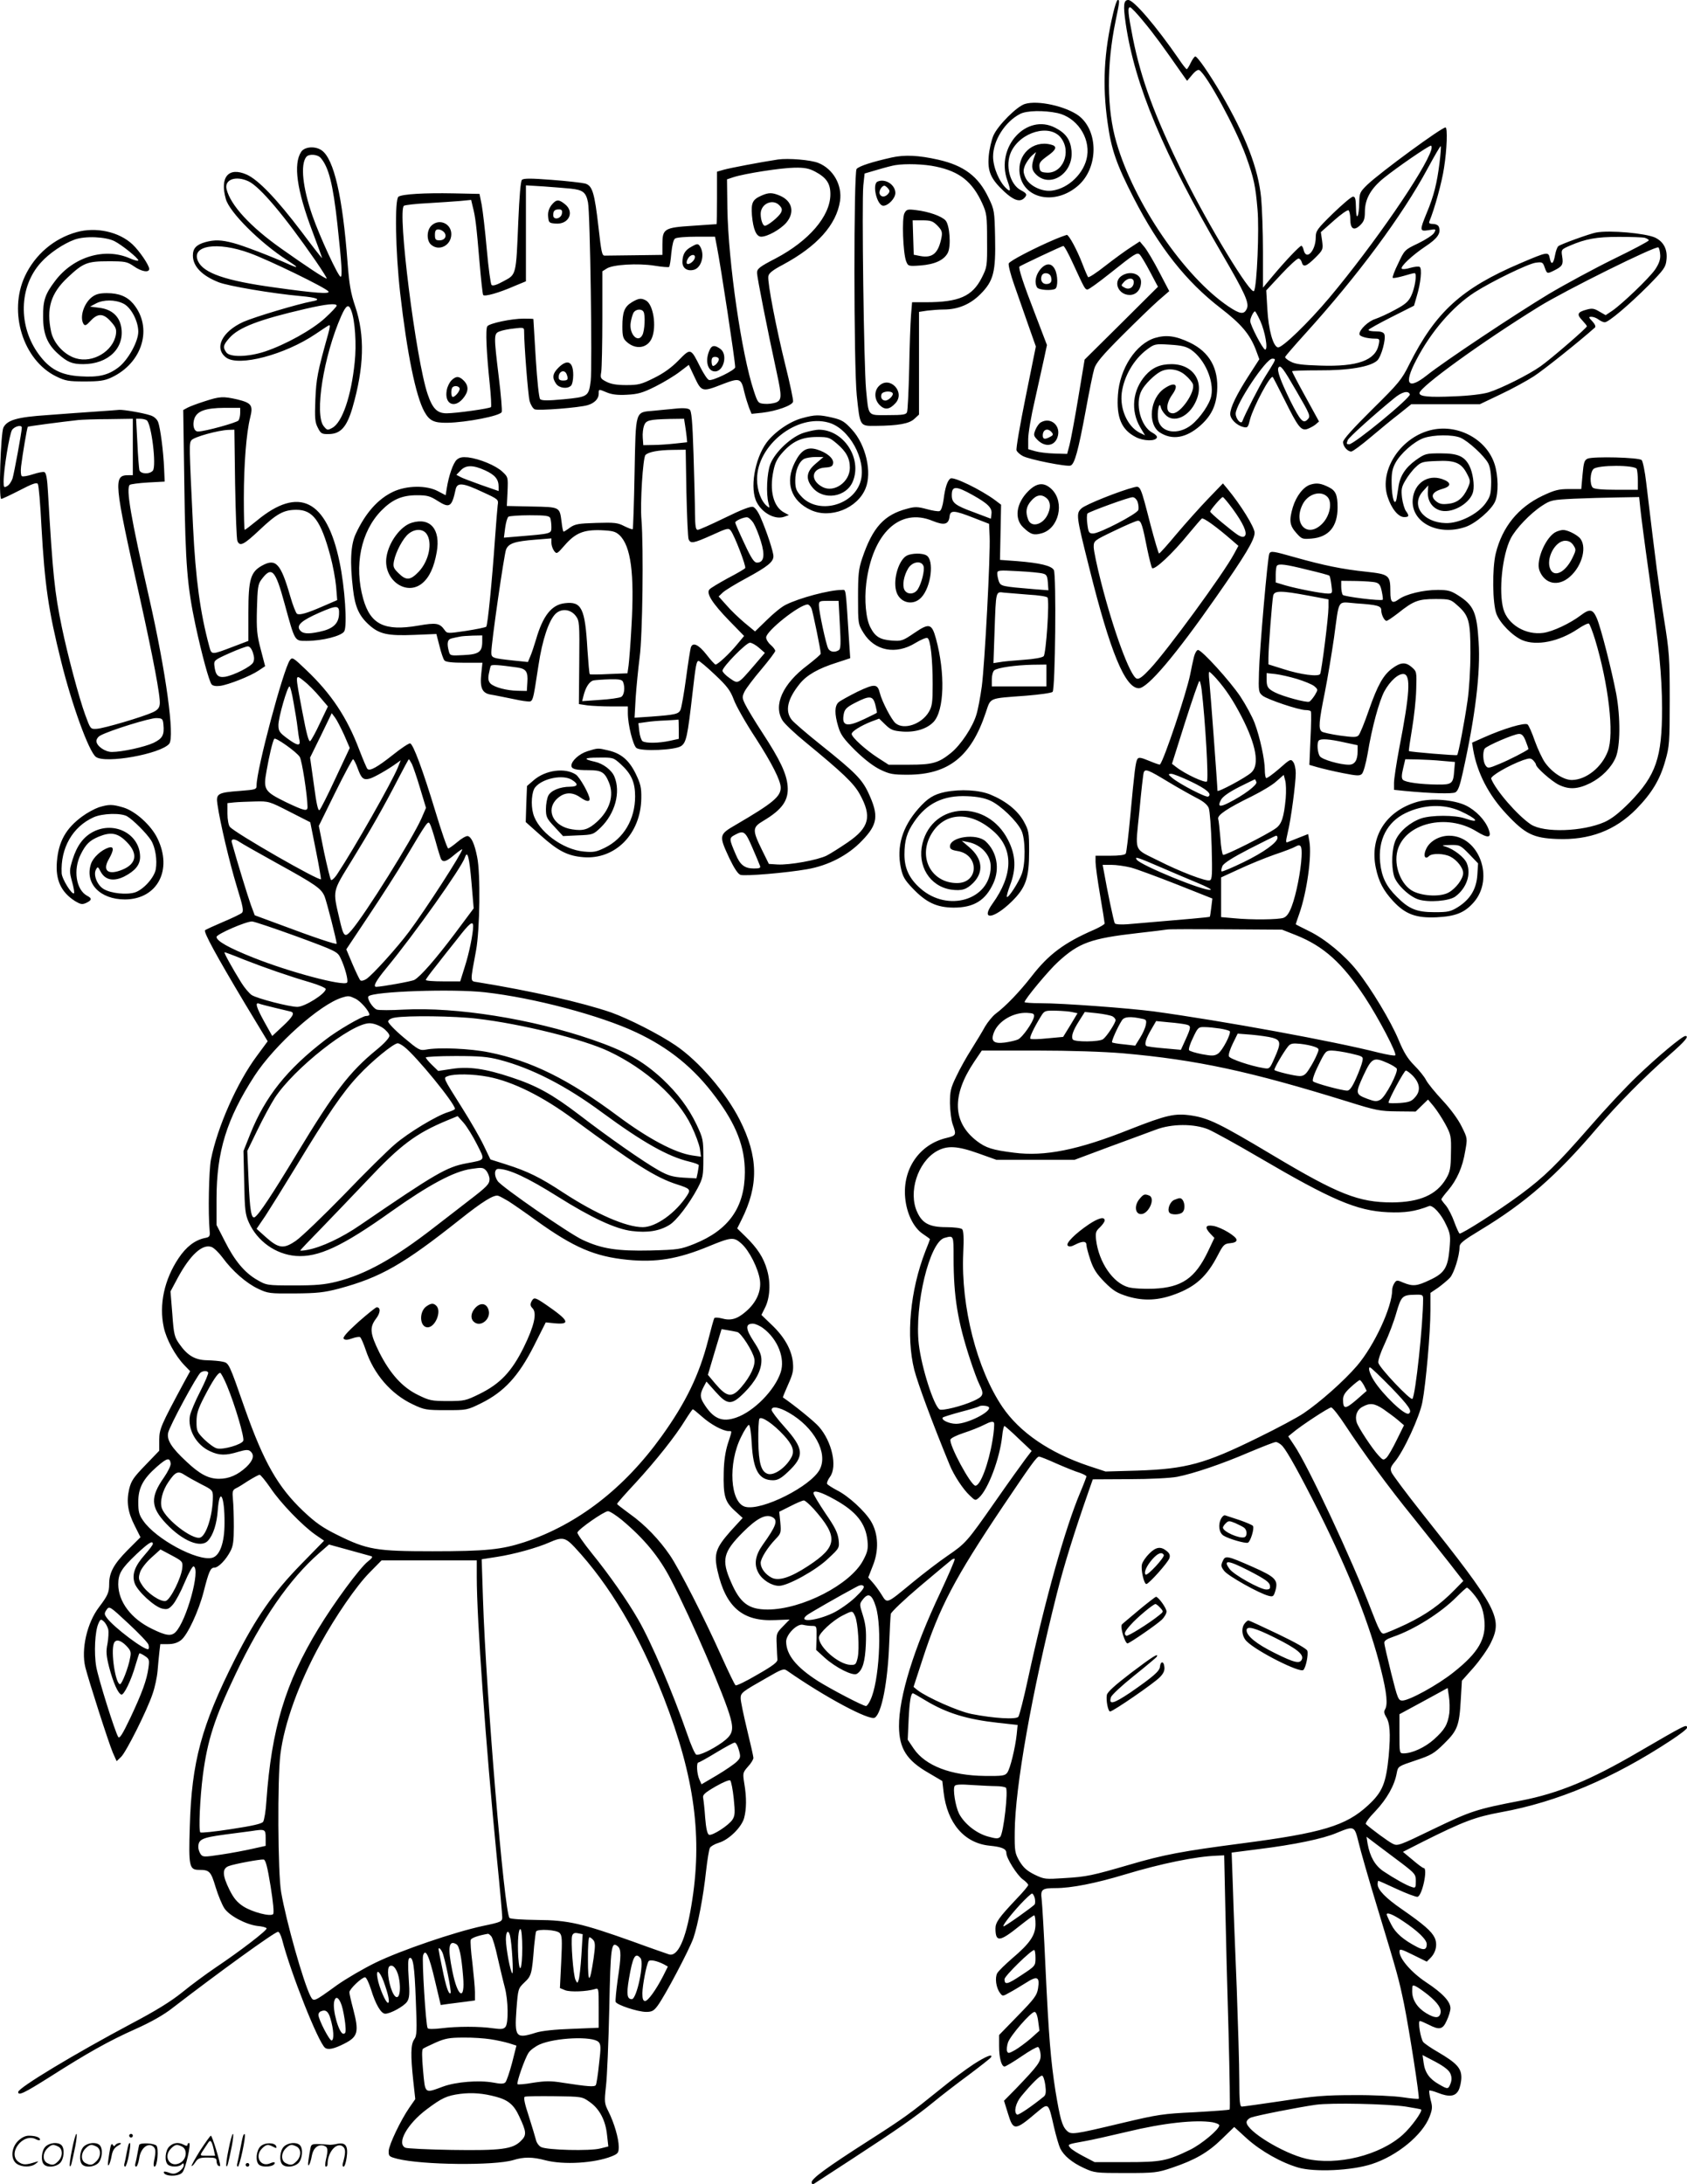 <svg version="1.0" xmlns="http://www.w3.org/2000/svg"
  viewBox="0 0 926.985 1199.587"
 preserveAspectRatio="xMidYMid meet">
<g transform="translate(-1.015,1200) scale(0.1,-0.1)"
fill="#000000" stroke="none">
<path d="M6127 11928 c-51 -215 -60 -395 -31 -600 20 -148 49 -231 144 -416
139 -270 287 -458 478 -605 113 -87 159 -142 192 -226 l20 -54 -60 -93 c-65
-101 -100 -173 -100 -208 0 -27 35 -62 71 -71 25 -6 27 -3 38 42 18 68 112
246 125 232 2 -2 31 -58 64 -124 74 -149 90 -170 123 -162 13 4 34 15 46 24
l21 18 -74 135 c-41 74 -74 137 -74 141 0 3 66 5 148 5 162 -1 282 19 320 54
22 21 49 118 39 144 -4 11 -19 16 -47 16 -22 0 -40 3 -40 8 0 4 56 35 125 70
l125 63 15 52 c22 72 30 153 16 161 -6 4 -29 1 -51 -5 -22 -7 -43 -9 -47 -5
-11 10 56 73 129 122 67 44 88 74 74 109 -3 8 -17 15 -32 15 -17 0 -24 4 -20
13 29 70 70 219 81 296 16 100 20 221 8 221 -22 0 -356 -245 -429 -314 -41
-40 -44 -46 -45 -97 -1 -81 -17 -109 -18 -31 -1 49 -4 62 -16 62 -9 0 -58 -42
-110 -92 -87 -85 -95 -96 -95 -131 0 -73 -51 -130 -66 -72 -3 14 -9 25 -13 25
-9 0 -87 -82 -155 -163 l-56 -67 0 197 c0 109 -5 242 -10 296 -16 162 -85 341
-221 574 -65 110 -129 203 -141 203 -4 0 -16 -16 -25 -35 -9 -19 -19 -35 -22
-35 -3 0 -24 26 -45 58 -123 178 -246 322 -276 322 -26 0 -29 -28 -14 -131 50
-338 206 -710 530 -1265 126 -216 150 -269 135 -300 -15 -33 -37 -30 -101 13
-242 163 -519 568 -615 900 -54 183 -55 425 -5 667 23 111 23 116 12 116 -5 0
-16 -33 -25 -72z m165 -44 c58 -69 115 -148 207 -280 l34 -48 28 33 c16 20 32
30 39 26 42 -26 200 -318 256 -471 44 -122 53 -164 64 -294 10 -108 -3 -420
-19 -448 -16 -28 -256 368 -391 644 -157 322 -229 516 -275 745 -27 138 -30
169 -15 169 5 0 38 -34 72 -76z m1583 -706 c-33 -111 -317 -523 -560 -813
-117 -139 -260 -277 -283 -273 -26 5 -52 97 -58 211 l-6 102 82 88 c45 48 87
87 95 87 7 0 15 -9 18 -20 8 -30 25 -24 74 24 43 43 44 46 38 93 l-7 48 71 63
c39 35 75 60 81 57 5 -3 10 -26 10 -50 0 -54 21 -65 56 -30 19 19 24 34 24 72
0 70 33 128 105 186 72 58 245 177 258 177 4 0 5 -10 2 -22z m45 -74 c-14
-111 -31 -180 -70 -273 -40 -98 -40 -103 11 -95 40 7 41 6 30 -14 -6 -12 -46
-38 -87 -58 -76 -36 -76 -37 -111 -111 -20 -40 -33 -76 -30 -79 3 -3 29 2 58
10 29 9 57 16 62 16 15 0 2 -83 -19 -126 -15 -31 -34 -47 -89 -76 -38 -21 -87
-43 -108 -50 -38 -12 -87 -58 -87 -83 0 -13 42 -25 88 -25 22 0 24 -3 18 -32
-17 -87 -115 -123 -321 -116 -99 3 -138 8 -163 22 -18 9 -32 21 -30 26 2 5 51
62 110 127 290 320 534 650 672 906 38 70 70 126 73 124 2 -3 -1 -44 -7 -93z
m-985 -866 c27 -60 44 -158 27 -158 -12 0 -82 134 -82 157 0 16 18 53 26 53 3
0 16 -24 29 -52z m74 -230 c-7 -12 -27 -46 -46 -75 -30 -47 -114 -212 -126
-246 -7 -21 -37 12 -37 41 0 52 166 302 201 302 17 0 18 -3 8 -22z m123 -153
c79 -136 81 -141 62 -160 -23 -23 -38 -7 -94 104 -54 111 -74 166 -65 182 11
17 26 -3 97 -126z M5642 11429 c-44 -13 -148 -117 -173 -173 -11 -26 -23 -77
-26 -114 -7 -84 11 -125 86 -195 51 -47 85 -59 109 -35 18 18 15 26 -18 43
-61 32 -88 138 -54 211 52 110 212 155 273 78 62 -79 10 -201 -81 -192 -28 2
-34 7 -36 30 -3 23 5 33 42 60 52 36 58 55 20 64 -99 25 -185 -55 -171 -159
19 -140 196 -177 322 -66 111 98 112 299 3 383 -70 52 -225 87 -296 65z m179
-50 c104 -23 179 -131 163 -236 -14 -92 -101 -178 -193 -190 -56 -8 -128 28
-147 73 -12 29 -12 39 -1 67 8 17 25 41 37 52 l23 20 -7 -20 c-20 -53 -19 -76
4 -100 78 -83 210 2 198 127 -6 61 -31 96 -89 126 -157 82 -329 -104 -264
-288 20 -56 19 -67 -4 -46 -40 36 -74 117 -74 176 0 88 65 191 148 234 35 19
131 21 206 5z M1665 11166 c-44 -67 -24 -210 61 -435 30 -79 54 -146 54 -149
0 -2 -51 62 -112 144 -138 182 -238 286 -302 315 -100 44 -149 -13 -115 -134
20 -73 189 -241 337 -336 61 -39 67 -48 15 -25 -102 46 -259 106 -310 119 -67
18 -104 19 -155 5 -49 -14 -68 -34 -68 -73 0 -60 50 -111 141 -147 52 -21 296
-62 449 -76 94 -8 119 -20 65 -29 -80 -15 -317 -86 -378 -113 -118 -54 -162
-145 -94 -196 69 -51 322 15 492 130 33 22 65 44 72 47 8 5 7 -9 -3 -45 -60
-214 -66 -247 -71 -363 -4 -103 -2 -125 14 -155 16 -32 22 -35 61 -34 64 1 98
39 129 145 64 222 69 395 15 556 -25 74 -33 122 -42 240 -27 362 -75 570 -142
617 -35 25 -94 21 -113 -8z m107 -33 c44 -50 68 -144 92 -363 24 -221 28 -290
18 -290 -13 0 -114 218 -155 335 -54 155 -67 281 -34 323 14 18 61 15 79 -5z
m-396 -129 c63 -30 198 -190 368 -436 37 -54 65 -98 61 -98 -10 0 -113 68
-250 165 -171 121 -278 238 -300 326 -13 53 51 76 121 43z m6 -394 c103 -37
422 -192 433 -211 10 -15 -74 -9 -295 22 -271 37 -392 79 -422 145 -39 86 106
109 284 44z m478 -289 c0 -5 -29 -36 -64 -68 -71 -65 -217 -146 -331 -184 -92
-30 -190 -32 -211 -5 -20 28 -18 41 17 80 51 58 163 101 419 160 112 26 170
32 170 17z m80 -26 c21 -54 30 -186 19 -286 -19 -185 -68 -329 -123 -359 -26
-14 -28 -14 -47 9 -52 64 -1 385 96 605 27 61 41 69 55 31z M4910 11135 c-107
-24 -179 -47 -193 -63 -16 -21 -16 -1075 1 -1244 18 -171 16 -168 104 -167
124 1 185 12 213 39 l25 23 0 282 0 282 46 7 c26 3 66 6 89 6 79 0 146 28 202
84 73 73 85 122 81 314 -3 141 -4 150 -35 214 -56 119 -136 179 -278 211 -107
24 -183 28 -255 12z m243 -50 c130 -27 200 -83 254 -201 25 -55 27 -69 27
-204 1 -144 0 -147 -29 -205 -52 -103 -126 -135 -307 -135 l-76 0 -6 -72 c-3
-40 -8 -172 -10 -294 -3 -122 -8 -229 -12 -238 -5 -13 -22 -16 -104 -16 -115
0 -106 -11 -121 141 -12 129 -24 1031 -15 1121 l7 65 72 21 c40 12 83 23 97
25 56 9 159 6 223 -8z M4833 11003 c-33 -13 -4 -133 31 -133 27 0 66 41 66 70
0 45 -55 81 -97 63z m57 -38 c10 -12 10 -18 0 -30 -16 -19 -39 -19 -46 0 -6
15 11 45 26 45 4 0 13 -7 20 -15z M4980 10829 c-15 -27 -8 -217 9 -263 11 -28
12 -29 80 -24 77 6 128 29 149 69 19 36 11 152 -12 178 -22 24 -93 49 -162 57
-47 6 -53 4 -64 -17z m181 -68 c24 -25 28 -35 23 -63 -17 -89 -49 -117 -118
-104 l-35 7 -3 94 -3 95 53 0 c46 0 58 -4 83 -29z M4840 9880 c-28 -28 -26
-75 4 -105 28 -28 54 -25 86 10 57 61 -31 154 -90 95z m75 -39 c7 -12 -22 -41
-40 -41 -18 0 -28 17 -21 35 6 16 51 20 61 6z M4285 11124 c-99 -15 -265 -47
-297 -56 l-38 -11 0 -144 c0 -78 -1 -143 -2 -144 -2 0 -61 -4 -131 -9 -157
-10 -167 -16 -167 -102 l0 -58 -150 -2 c-82 -1 -158 -2 -167 -2 -15 -1 -19 21
-34 154 -22 193 -34 231 -74 242 -16 4 -99 14 -182 20 -116 9 -156 9 -165 0
-7 -7 -14 -89 -20 -229 -12 -298 -11 -290 -80 -327 -38 -21 -60 -28 -67 -21
-5 6 -17 93 -26 195 -9 102 -22 212 -28 245 l-12 60 -145 3 c-157 3 -277 -4
-300 -18 -22 -14 -17 -300 9 -530 38 -333 86 -566 133 -651 28 -50 52 -62 126
-61 107 2 291 38 299 59 3 8 -4 94 -16 191 -28 231 -28 240 5 252 14 6 50 13
80 16 48 6 54 5 54 -12 0 -79 22 -355 30 -386 6 -21 18 -41 28 -46 18 -9 248
9 292 23 37 11 60 35 60 62 0 27 -2 27 46 7 27 -11 60 -15 110 -12 59 3 85 10
155 45 46 23 107 60 134 81 l50 38 32 -68 c38 -81 42 -82 156 -37 92 35 100
32 117 -44 7 -29 19 -67 26 -86 l14 -34 58 6 c78 9 166 40 170 61 2 9 -17 99
-42 199 -50 201 -99 455 -94 489 2 17 23 34 80 64 188 101 294 219 314 350 13
87 -37 176 -119 209 -42 17 -165 27 -222 19z m205 -67 c62 -33 84 -66 83 -127
-2 -118 -118 -253 -300 -349 -91 -47 -103 -57 -103 -80 0 -23 56 -307 109
-551 28 -129 27 -148 -6 -161 -15 -5 -43 -9 -62 -7 -35 3 -37 5 -59 72 -67
201 -140 706 -145 1001 l-2 160 36 12 c62 20 261 51 335 52 56 1 80 -4 114
-22z m-1344 -93 c67 -7 84 -20 95 -75 12 -54 24 -904 15 -981 -11 -86 -15 -88
-149 -101 -87 -8 -120 -8 -129 1 -6 6 -16 96 -24 224 -7 117 -13 214 -13 216
-1 1 -25 2 -53 2 -68 0 -189 -26 -200 -42 -11 -15 -5 -142 13 -315 7 -67 10
-125 7 -129 -8 -8 -192 -34 -244 -34 -51 0 -77 25 -104 105 -64 187 -168 1011
-130 1035 7 4 65 11 129 14 64 4 144 9 178 12 l62 6 9 -38 c14 -53 20 -101 37
-303 8 -95 17 -177 20 -181 7 -11 88 12 172 49 l63 26 0 263 0 264 98 -6 c53
-4 120 -9 148 -12z m803 -316 c22 -111 101 -632 101 -665 0 -16 -126 -77 -144
-70 -9 3 -29 34 -47 69 -54 108 -53 107 -120 39 -39 -40 -82 -71 -135 -97 -70
-35 -86 -39 -153 -39 -54 0 -86 6 -110 19 -31 16 -33 20 -27 54 3 21 6 153 6
294 l0 258 24 15 c33 22 170 30 261 16 42 -7 79 -10 82 -7 3 3 9 37 12 76 5
46 12 75 21 80 8 6 61 10 117 10 l102 0 10 -52z M4195 10926 c-50 -22 -58 -39
-53 -109 7 -77 24 -117 51 -117 34 0 104 39 137 76 49 57 34 121 -36 150 -41
17 -60 17 -99 0z m99 -55 c14 -15 15 -24 7 -40 -13 -23 -72 -71 -88 -71 -11 0
-23 32 -23 65 0 57 68 86 104 46z M3040 10873 c-14 -19 -20 -38 -18 -62 3 -34
5 -36 41 -39 73 -6 106 64 51 107 -35 28 -48 26 -74 -6z m58 -45 c-4 -30 -48
-39 -48 -10 0 24 8 32 32 32 14 0 19 -6 16 -22z M2380 10760 c-26 -26 -26 -81
-2 -103 44 -40 112 -5 112 57 0 59 -68 88 -110 46z m70 -35 c18 -21 5 -45 -25
-45 -21 0 -25 5 -25 30 0 23 5 30 19 30 10 0 24 -7 31 -15z M3079 9981 c-33
-33 -36 -56 -13 -89 17 -24 62 -30 82 -10 7 7 12 33 12 58 0 74 -31 90 -81 41z
m45 -37 c10 -27 7 -34 -19 -34 -18 0 -25 5 -25 18 0 34 33 45 44 16z M2491
9911 c-11 -11 -23 -35 -26 -54 -14 -75 41 -103 89 -46 31 37 33 68 6 97 -26
27 -44 28 -69 3z m44 -42 c7 -11 -22 -49 -37 -49 -10 0 -11 44 -1 53 10 10 31
8 38 -4z M3808 10644 c-34 -18 -48 -43 -48 -84 0 -33 27 -51 62 -42 41 10 61
78 38 123 -13 23 -17 23 -52 3z m20 -60 c-3 -19 -34 -41 -43 -32 -4 3 -2 16 5
27 13 25 43 28 38 5z M3482 10340 c-41 -25 -52 -54 -52 -134 0 -52 4 -66 23
-83 50 -46 115 -36 139 20 27 65 8 185 -33 207 -26 14 -40 12 -77 -10z m64
-52 c11 -17 7 -104 -6 -128 -25 -48 -75 7 -64 70 3 19 10 43 15 52 11 20 44
24 55 6z M3912 10083 c-30 -58 -16 -123 27 -123 49 0 71 95 29 124 -29 21 -45
20 -56 -1z m48 -56 c0 -14 -20 -37 -32 -37 -4 0 -8 11 -8 25 0 18 5 25 20 25
11 0 20 -6 20 -13z M431 10725 c-125 -35 -228 -123 -284 -242 -92 -198 -10
-461 171 -550 51 -25 68 -28 157 -28 81 0 109 4 146 21 173 80 231 275 121
406 -34 40 -79 58 -145 58 -41 0 -61 -6 -82 -22 -45 -35 -68 -111 -46 -147 8
-12 15 -9 39 17 40 43 71 42 112 -5 27 -30 31 -42 27 -70 -15 -92 -127 -159
-220 -131 -64 19 -122 82 -136 146 -27 128 -2 211 91 298 85 80 107 89 223 89
93 0 103 -2 140 -27 42 -30 85 -37 85 -15 0 20 -53 98 -91 134 -74 70 -201 98
-308 68z m209 -50 c41 -21 130 -93 130 -105 0 -5 -21 0 -46 11 -138 61 -311 9
-411 -124 -55 -72 -67 -108 -66 -197 0 -94 23 -150 82 -203 51 -46 78 -57 138
-57 139 0 230 90 209 205 -11 59 -52 95 -116 104 l-55 7 32 17 c41 22 105 22
150 0 42 -19 83 -96 83 -155 0 -54 -56 -155 -108 -195 -57 -44 -110 -56 -208
-50 -109 6 -171 39 -231 121 -114 155 -109 371 12 504 44 50 124 104 185 126
58 21 171 16 220 -9z M8781 10723 c-37 -7 -194 -64 -208 -75 -6 -5 -14 -27
-18 -49 -9 -50 -21 -57 -29 -18 -7 38 -12 37 -162 -27 -322 -137 -465 -267
-609 -553 -43 -87 -58 -105 -206 -251 -104 -103 -159 -164 -159 -178 0 -24 25
-52 45 -52 8 0 55 35 106 78 50 42 121 101 158 129 l66 53 188 0 189 0 113 54
c62 29 144 74 183 99 54 35 252 193 336 268 6 5 0 19 -14 34 -22 23 -22 25 -4
25 10 0 28 -7 38 -15 11 -8 26 -15 34 -15 21 0 132 94 241 203 84 86 94 99 98
139 7 58 -15 100 -62 123 -53 24 -250 42 -324 28z m267 -29 c12 -4 22 -10 22
-14 0 -5 -87 -51 -192 -102 -106 -52 -267 -139 -358 -193 -184 -111 -571 -368
-669 -446 -105 -83 -129 -50 -59 83 81 157 201 295 322 373 96 61 292 156 334
162 37 5 40 3 50 -26 13 -36 13 -36 55 -15 43 22 48 32 41 76 -6 37 -5 38 43
59 86 37 145 48 268 48 66 0 130 -2 143 -5z m85 -97 c1 -24 -9 -49 -28 -77
-33 -48 -182 -190 -236 -227 l-36 -24 -35 20 c-28 17 -40 19 -71 10 -49 -13
-54 -26 -23 -58 14 -15 26 -30 26 -33 0 -9 -198 -180 -255 -220 -65 -46 -215
-121 -285 -143 -33 -10 -108 -19 -191 -22 -138 -6 -189 -1 -189 18 0 33 346
283 657 475 142 88 644 337 656 325 5 -5 9 -25 10 -44z m-1376 -763 c6 -18
-306 -274 -333 -274 -16 0 -16 2 -8 23 5 14 144 139 254 229 43 36 79 45 87
22z M5808 10686 c-111 -47 -250 -119 -255 -133 -3 -8 10 -61 30 -117 19 -55
54 -155 77 -220 l42 -119 -56 -277 c-31 -153 -54 -285 -50 -294 4 -9 19 -23
35 -31 36 -19 242 -60 262 -52 22 8 42 81 83 302 19 105 40 208 47 230 9 31
43 72 152 181 77 77 167 164 200 193 l60 52 -55 105 c-30 58 -67 120 -81 137
l-26 31 -49 -32 c-27 -17 -90 -63 -139 -101 -49 -39 -92 -67 -96 -63 -3 4 -18
38 -32 75 -28 73 -73 157 -85 157 -4 -1 -33 -11 -64 -24z m98 -133 c64 -139
66 -143 80 -143 7 0 61 39 120 86 141 112 151 119 167 106 6 -6 32 -48 56 -94
l44 -83 -201 -200 -202 -200 -35 -210 c-19 -115 -41 -232 -48 -259 l-13 -49
-69 2 c-39 1 -87 7 -107 13 l-38 11 0 56 c0 31 16 126 36 211 19 85 42 189 51
230 l16 75 -65 170 c-64 165 -93 253 -86 261 7 6 233 113 241 113 5 1 29 -43
53 -96z M5726 10520 c-26 -32 -33 -73 -17 -99 9 -14 80 -19 100 -7 15 10 14
75 -2 106 -18 37 -50 37 -81 0z m59 -40 c8 -26 -1 -40 -26 -40 -22 0 -34 22
-25 45 8 22 44 18 51 -5z M6172 10484 c-47 -33 -16 -104 46 -104 36 0 62 30
62 72 0 45 -62 64 -108 32z m68 -33 c0 -29 -25 -45 -50 -31 -21 11 -21 12 -4
31 22 25 54 25 54 0z M5729 9680 c-9 -5 -22 -23 -29 -40 -11 -28 -11 -33 9
-54 41 -43 93 -38 111 10 24 63 -35 117 -91 84z m60 -54 c10 -12 8 -17 -8 -25
-29 -16 -41 -14 -41 7 0 34 28 43 49 18z M6357 10144 c-105 -32 -194 -168
-204 -312 -9 -126 20 -193 99 -233 42 -22 109 -23 115 -2 3 6 -8 18 -24 26
-65 34 -98 161 -60 232 17 34 71 87 104 104 42 22 99 14 137 -20 19 -16 38
-39 41 -49 14 -43 -67 -160 -110 -160 -39 0 -41 49 -4 102 40 55 17 75 -42 35
-80 -53 -95 -196 -26 -242 68 -44 144 -31 221 36 61 54 88 108 94 190 9 126
-42 216 -151 268 -78 37 -129 43 -190 25z m198 -65 c75 -52 127 -170 111 -253
-8 -44 -61 -121 -108 -159 -74 -59 -170 -45 -184 28 -7 39 6 106 14 70 2 -11
13 -30 25 -42 45 -50 130 -13 168 72 50 108 -14 205 -134 205 -62 0 -105 -19
-143 -62 -71 -81 -82 -193 -29 -284 l27 -45 -31 15 c-66 35 -108 130 -97 218
12 91 66 184 138 238 42 31 45 32 126 27 65 -4 90 -10 117 -28z M1135 9796
c-38 -12 -81 -28 -94 -35 l-24 -13 6 -412 c6 -438 16 -557 62 -773 34 -157 74
-305 88 -322 7 -8 24 -11 47 -8 45 6 165 53 211 84 l36 24 -24 92 c-21 79 -24
110 -21 224 3 114 6 135 24 159 57 77 77 56 128 -132 58 -211 54 -204 121
-204 86 0 193 27 207 53 17 32 3 242 -26 380 -71 343 -224 419 -455 227 -33
-27 -63 -50 -66 -50 -3 0 -5 78 -5 173 0 188 14 361 35 444 17 67 7 80 -70 99
-79 18 -97 17 -180 -10z m195 -63 c0 -16 -4 -34 -9 -42 -8 -12 -185 -61 -223
-61 -23 0 -32 38 -19 73 16 40 61 56 164 57 l87 0 0 -27z m-28 -390 c3 -164 8
-306 13 -315 13 -31 35 -20 120 60 96 91 134 112 204 112 90 0 134 -59 186
-252 14 -51 28 -127 32 -169 l6 -75 -74 -32 c-91 -40 -133 -52 -147 -43 -6 4
-23 47 -37 96 -52 180 -79 210 -154 169 -64 -35 -76 -76 -76 -257 l0 -157 -79
-30 c-126 -48 -123 -48 -136 0 -50 185 -75 371 -89 655 -22 456 -22 459 -9
477 13 18 147 55 204 57 l32 1 4 -297z m571 -718 c-3 -52 -35 -80 -108 -95
-66 -14 -94 -11 -109 12 -16 26 14 51 109 93 99 43 111 42 108 -10z m-473
-210 c8 -24 8 -40 1 -54 -13 -23 -104 -69 -153 -78 -40 -6 -54 8 -60 62 -3 27
1 31 82 67 47 21 93 38 102 38 10 0 21 -13 28 -35z M3695 9753 c-16 -1 -59 -6
-93 -9 -103 -9 -98 8 -105 -343 -3 -167 -8 -305 -10 -307 -3 -3 -23 5 -46 16
-36 19 -54 21 -153 18 -98 -3 -117 -6 -145 -25 -17 -13 -33 -23 -36 -23 -3 0
-8 24 -11 53 -11 83 -7 82 -163 85 l-138 3 4 80 c3 78 3 79 -28 108 -36 34
-125 71 -189 79 -32 3 -47 0 -62 -13 -20 -18 -44 -88 -55 -157 l-6 -38 -42 22
c-63 34 -173 32 -247 -3 -84 -40 -152 -117 -205 -231 -28 -60 -33 -155 -15
-305 11 -96 33 -146 89 -196 56 -50 102 -60 248 -54 l121 5 17 -66 c9 -37 21
-72 27 -79 7 -9 42 -13 110 -13 l99 0 -6 -57 c-9 -81 4 -110 52 -118 21 -3 67
-13 103 -20 36 -8 78 -16 95 -17 35 -3 32 -11 64 198 21 140 57 248 95 284 33
30 82 24 110 -13 20 -27 21 -39 19 -256 l-2 -228 46 -7 c25 -3 86 -6 134 -6
l89 0 0 -37 c0 -64 29 -177 47 -191 27 -20 211 -12 245 10 29 19 36 52 63 288
18 158 22 180 34 180 5 0 46 -34 90 -76 67 -63 84 -86 103 -136 12 -34 66
-129 120 -211 89 -138 138 -234 138 -273 0 -49 -43 -85 -245 -203 -95 -55 -96
-58 -37 -185 27 -56 47 -86 61 -91 26 -8 253 11 366 31 116 20 225 76 302 157
87 90 93 138 34 264 -35 74 -73 112 -258 260 -78 62 -151 125 -162 139 -39 49
-24 115 44 199 39 48 102 84 204 116 l73 24 -6 90 c-20 309 -16 285 -40 285
-68 0 -234 -44 -309 -82 -21 -10 -67 -47 -103 -83 l-65 -63 -57 47 c-32 27
-77 70 -100 97 l-43 48 23 22 c13 12 70 47 128 78 118 64 150 90 150 121 0 24
-36 134 -70 212 -13 31 -30 55 -42 59 -14 4 -63 -15 -155 -60 -74 -36 -141
-66 -149 -66 -11 0 -14 19 -15 88 0 48 -4 194 -8 326 -6 186 -11 240 -22 247
-14 9 -45 9 -104 2z m79 -85 c3 -18 7 -47 9 -65 l3 -32 -65 -7 c-36 -4 -91 -8
-121 -8 l-55 -1 -3 41 c-2 22 2 52 7 66 11 30 27 34 143 37 l77 1 5 -32z m8
-375 c3 -131 8 -246 12 -255 11 -25 25 -23 128 23 85 39 92 40 104 24 21 -28
85 -195 79 -205 -3 -5 -46 -30 -96 -56 -49 -27 -95 -54 -101 -62 -18 -21 16
-75 109 -171 l82 -84 -40 -48 c-42 -51 -105 -109 -117 -109 -4 0 -27 25 -50
55 -44 56 -76 70 -86 38 -3 -10 -15 -85 -26 -168 -11 -82 -25 -160 -30 -172
-10 -25 -28 -29 -164 -39 l-89 -6 6 108 c4 60 14 161 22 224 16 117 22 604 10
755 -8 91 8 342 22 356 17 17 70 27 149 28 l72 1 4 -237z m-1105 123 c54 -25
73 -49 73 -89 l0 -24 -95 33 c-52 19 -105 38 -116 45 l-21 11 23 24 c29 31 69
31 136 0z m-16 -118 c88 -40 89 -42 84 -72 -2 -17 -9 -101 -15 -186 -16 -232
-40 -474 -48 -482 -4 -4 -54 -14 -111 -23 -102 -15 -104 -15 -118 5 -27 38
-46 41 -144 24 -186 -32 -263 6 -303 147 -51 182 -13 369 99 484 60 61 113 85
196 85 56 0 72 -4 114 -31 66 -42 78 -34 99 64 9 38 39 36 147 -15z m373 -144
c3 -9 6 -30 6 -49 0 -37 1 -36 -178 -51 l-83 -7 7 54 c4 30 12 57 18 61 6 4
59 8 117 8 88 0 108 -3 113 -16z m1116 -26 c11 -18 30 -64 41 -101 24 -77 17
-117 -21 -117 -16 0 -31 22 -70 106 -28 59 -50 110 -50 114 0 9 41 28 63 29 9
1 26 -14 37 -31z m-736 -67 c63 -60 83 -211 66 -501 -5 -96 -13 -194 -16 -216
l-6 -42 -101 -4 c-56 -3 -104 -3 -106 -1 -3 2 -8 63 -13 136 -13 227 -32 265
-124 254 -73 -8 -121 -69 -159 -201 -10 -33 -23 -73 -31 -91 l-13 -31 -78 8
c-119 13 -123 14 -123 46 0 51 70 537 81 564 14 34 48 45 162 54 l87 7 0 -25
c0 -13 7 -33 15 -44 14 -18 16 -17 57 30 59 68 104 87 200 84 65 -3 80 -7 102
-27z m1211 -492 c6 -106 5 -133 -6 -140 -22 -14 -48 -10 -58 9 -12 22 -51 204
-51 237 0 24 3 25 54 25 l54 0 7 -131z m-155 87 c8 -23 50 -226 50 -246 0 -5
-33 -33 -73 -64 -136 -102 -189 -219 -137 -303 11 -18 68 -72 127 -120 203
-167 265 -225 298 -286 67 -121 52 -182 -66 -263 -41 -28 -93 -61 -116 -73
-50 -25 -205 -53 -271 -49 l-47 3 -38 77 c-54 110 -53 124 8 160 104 62 140
113 133 192 -6 67 -41 142 -137 289 -44 67 -87 139 -97 160 -16 34 -17 39 -2
70 9 17 50 72 92 121 42 50 76 95 76 101 0 6 -11 21 -25 33 -14 12 -25 30 -25
41 0 35 182 180 228 181 7 0 17 -11 22 -24z m-1810 -179 c0 -58 -18 -71 -103
-75 -71 -4 -74 -3 -80 19 -13 47 -8 68 16 73 12 3 31 7 42 9 11 3 44 5 73 6
l52 1 0 -33z m1521 -35 l32 -28 -60 -70 c-89 -103 -86 -102 -133 -69 -22 15
-40 34 -40 41 0 21 130 154 151 154 10 0 33 -13 50 -28z m-1329 -108 c49 -7
60 -23 56 -81 l-3 -48 -50 1 c-61 1 -129 19 -150 40 -11 12 -14 26 -9 52 4 21
9 41 11 45 5 8 46 5 145 -9z m582 -80 c12 -31 6 -73 -11 -82 -10 -5 -62 -13
-116 -16 l-98 -7 7 28 c12 49 33 81 56 86 13 2 53 5 89 6 53 1 68 -2 73 -15z
m306 -258 l0 -54 -50 -11 c-61 -13 -130 -14 -149 -2 -7 5 -15 29 -18 54 l-5
45 43 6 c24 4 73 8 109 9 36 2 66 4 68 5 1 1 2 -22 2 -52z m404 -651 c20 -46
39 -91 42 -100 5 -12 -2 -15 -33 -15 -51 0 -76 19 -100 77 -37 86 -37 90 -6
107 50 27 58 22 97 -69z M2273 9129 c-61 -18 -126 -105 -139 -187 -20 -125
108 -219 197 -145 39 33 64 87 79 171 22 124 -35 192 -137 161z m81 -61 c34
-48 13 -149 -43 -208 -46 -48 -69 -50 -111 -8 -28 27 -31 36 -25 67 10 50 50
126 81 150 35 28 78 27 98 -1z M530 9739 c-63 -4 -181 -13 -262 -19 -164 -11
-218 -27 -239 -68 -15 -31 -27 -392 -12 -392 4 -1 50 21 101 47 69 36 94 45
100 35 5 -7 14 -112 20 -235 18 -320 38 -459 108 -739 59 -239 153 -497 191
-525 51 -39 356 16 403 72 31 38 -18 395 -110 800 -102 448 -128 600 -107 622
5 4 50 10 100 13 l92 5 -3 70 c-4 98 -21 225 -33 257 -7 17 -23 31 -43 37 -43
14 -145 31 -170 30 -12 -1 -73 -6 -136 -10z m210 -194 l0 -155 -24 0 c-84 0
-81 -33 63 -675 71 -320 114 -544 109 -582 -2 -21 -12 -33 -38 -45 -51 -24
-269 -89 -309 -91 -34 -2 -34 -1 -63 78 -33 90 -97 330 -128 480 -40 192 -50
292 -76 738 -4 78 -10 110 -20 114 -7 3 -36 -3 -63 -12 -28 -9 -55 -14 -61
-10 -5 3 -7 26 -4 53 8 67 33 214 37 218 3 3 186 27 277 37 19 2 95 5 168 5
l132 2 0 -155z m76 147 c26 -16 55 -252 34 -277 -18 -21 -67 -19 -74 3 -2 9
-8 77 -11 150 l-7 132 23 0 c13 0 29 -4 35 -8z m-686 -41 c0 -22 -42 -249 -51
-279 -6 -17 -19 -37 -30 -42 -17 -10 -19 -7 -19 25 0 66 32 260 46 283 14 21
54 31 54 13z m778 -1630 c6 -58 -5 -77 -54 -101 -50 -23 -173 -50 -229 -50
-38 0 -85 33 -85 60 0 11 10 25 23 31 49 27 274 97 307 95 32 -1 35 -4 38 -35z
M4420 9704 c-70 -18 -153 -76 -197 -134 -67 -91 -94 -256 -54 -330 32 -60 102
-96 151 -78 l25 9 -26 14 c-59 31 -82 120 -59 229 9 45 21 69 53 104 55 60
105 82 188 82 61 0 68 -3 107 -36 52 -44 72 -81 72 -133 0 -78 -86 -139 -150
-106 -69 36 -62 102 13 107 34 2 43 7 45 24 4 26 -35 59 -88 75 -55 17 -88 -3
-122 -70 -56 -110 -22 -212 87 -262 107 -50 256 8 301 118 37 88 2 241 -75
324 -39 43 -55 53 -106 65 -74 17 -95 17 -165 -2z m143 -25 c113 -31 208 -203
177 -319 -37 -138 -237 -189 -329 -84 -26 29 -31 43 -31 85 0 55 20 103 49
119 11 5 39 10 63 10 l43 0 -42 -36 c-53 -44 -58 -85 -17 -133 60 -71 184 -52
220 34 53 127 -50 285 -187 285 -14 0 -49 -7 -79 -16 -69 -20 -161 -106 -187
-173 -19 -49 -24 -164 -10 -215 7 -27 7 -28 -8 -16 -33 27 -55 88 -55 148 0
187 219 360 393 311z M7882 9640 c-172 -36 -296 -221 -247 -369 21 -65 59
-111 91 -111 27 0 29 7 9 34 -7 10 -17 42 -21 72 -5 46 -3 59 19 96 14 24 39
57 57 73 29 28 38 30 114 33 101 5 136 -10 167 -70 20 -39 20 -42 4 -79 -25
-55 -57 -81 -107 -86 -34 -4 -49 -1 -68 15 -32 27 -19 51 36 67 51 14 50 36
-2 54 -79 27 -152 -23 -161 -110 -12 -127 137 -205 290 -153 56 19 144 95 163
141 19 44 17 140 -3 203 -43 135 -196 220 -341 190z m153 -44 c42 -18 131 -99
153 -141 10 -20 16 -55 16 -103 -1 -64 -4 -78 -30 -115 -42 -60 -145 -112
-219 -110 -126 3 -195 98 -126 175 l29 32 -2 -41 c-1 -49 29 -88 74 -98 66
-14 162 44 175 106 8 36 -2 104 -21 141 -27 52 -63 68 -156 68 -82 0 -87 -1
-138 -37 -57 -41 -88 -88 -96 -150 -3 -21 -8 -49 -10 -63 -10 -45 -26 5 -27
83 -1 56 3 81 20 113 28 53 103 119 156 138 55 19 158 20 202 2z M8734 9481
c-18 -8 -22 -21 -28 -88 l-7 -79 -68 0 c-57 0 -79 -6 -145 -37 -134 -64 -221
-171 -257 -317 -20 -84 -18 -274 4 -332 20 -52 89 -121 142 -144 79 -33 202
-8 306 62 28 19 55 32 60 29 5 -4 20 -43 34 -88 74 -245 106 -520 70 -613 -33
-88 -118 -156 -196 -158 -45 -1 -108 39 -148 94 -16 22 -41 76 -57 120 -15 44
-33 85 -40 91 -15 12 -133 -23 -242 -72 l-63 -28 6 -38 c22 -128 85 -250 184
-355 102 -109 147 -131 277 -136 177 -7 319 46 436 165 84 86 130 161 159 266
22 76 24 99 24 332 0 232 -2 264 -32 450 -28 177 -42 282 -97 743 -7 63 -19
119 -25 125 -15 15 -266 21 -297 8z m270 -57 c3 -9 6 -38 6 -65 l0 -49 -118 0
c-78 0 -122 4 -130 12 -17 17 -15 84 4 102 23 23 229 23 238 0z m20 -221 c4
-38 24 -194 46 -348 58 -416 72 -562 73 -745 0 -272 -33 -368 -178 -517 -59
-59 -97 -89 -138 -108 -121 -53 -333 -60 -405 -13 -73 49 -193 187 -218 251
-5 15 98 74 175 102 36 12 42 12 56 -1 8 -9 15 -19 15 -23 0 -16 86 -92 125
-111 57 -28 105 -25 174 9 63 32 115 85 139 140 26 62 27 220 3 351 -26 134
-83 358 -106 413 -22 52 -39 55 -88 18 -59 -45 -155 -90 -207 -97 -97 -13
-195 46 -219 131 -27 97 -6 296 40 387 28 55 109 139 172 180 49 32 57 33 177
39 69 3 177 6 241 7 l116 2 7 -67z m-630 -1274 c9 -23 16 -43 14 -44 -18 -14
-106 -59 -157 -80 -62 -26 -66 -26 -78 -9 -14 20 -17 72 -5 92 11 16 160 80
188 81 16 1 26 -9 38 -40z M8563 9080 c-56 -23 -115 -156 -94 -213 29 -75 103
-91 167 -35 71 62 97 173 52 216 -23 21 -70 43 -91 41 -7 0 -22 -4 -34 -9z
m93 -75 c15 -23 15 -27 -6 -70 -38 -78 -99 -109 -121 -61 -26 57 26 156 82
156 19 0 34 -8 45 -25z M5233 9372 c-17 -11 -30 -51 -38 -116 -5 -35 -13 -60
-22 -63 -7 -3 -39 2 -71 11 -49 13 -64 14 -107 2 -127 -33 -190 -103 -247
-272 -20 -59 -23 -89 -23 -215 0 -144 0 -146 30 -195 61 -99 178 -122 286 -55
28 17 58 30 65 27 17 -6 29 -115 29 -256 0 -98 -3 -120 -21 -150 -39 -67 -137
-101 -183 -62 -22 18 -75 120 -86 165 -13 52 -28 53 -123 8 -48 -24 -95 -50
-104 -58 -22 -20 -23 -63 -2 -133 13 -45 30 -68 93 -131 49 -48 98 -86 136
-105 54 -26 70 -29 155 -29 222 1 346 100 426 339 30 87 11 79 223 95 74 6
139 15 145 21 15 15 21 642 7 669 -13 24 -77 39 -201 49 l-95 7 3 152 3 151
-33 25 c-79 58 -227 130 -245 119z m122 -91 c84 -47 108 -71 103 -104 l-3 -26
-95 36 c-102 37 -120 52 -120 93 0 52 22 53 115 1z m5 -125 l85 -33 3 -69 c5
-102 -27 -703 -43 -824 -8 -58 -21 -128 -30 -156 -20 -67 -85 -165 -139 -209
-68 -55 -101 -65 -229 -65 l-114 0 -59 38 c-68 44 -144 113 -144 131 0 14 50
45 108 68 l43 16 34 -33 c30 -29 43 -34 95 -38 70 -5 134 15 170 53 59 63 65
267 13 458 -23 83 -37 86 -118 31 -65 -44 -70 -46 -126 -42 -63 5 -90 21 -116
72 -25 47 -34 150 -23 241 34 277 185 419 365 344 64 -26 88 -20 93 25 4 35
25 34 132 -8z m380 -306 c21 -5 25 -13 28 -49 l3 -43 -78 6 c-178 15 -183 16
-194 42 -5 14 -9 34 -9 44 0 18 6 19 113 13 61 -3 123 -9 137 -13z m-78 -116
c54 -3 101 -10 104 -16 12 -19 -8 -308 -21 -322 -8 -8 -52 -16 -112 -20 -54
-4 -113 -9 -131 -13 l-33 -5 6 173 c8 228 6 220 53 214 20 -2 81 -7 134 -11z
m98 -444 l0 -60 -150 0 -150 0 0 39 c0 21 6 43 13 49 17 15 118 29 210 31 l77
1 0 -60z m-940 -161 c6 -23 10 -43 8 -44 -2 -2 -32 -17 -68 -34 -98 -47 -127
-39 -113 30 5 24 17 36 62 59 80 41 98 40 111 -11z M4994 8949 c-44 -22 -77
-127 -60 -193 16 -66 92 -87 138 -38 55 57 73 208 28 232 -23 13 -78 12 -106
-1z m91 -59 c7 -23 -11 -94 -32 -127 -19 -29 -58 -30 -73 -3 -13 25 -4 78 21
119 23 37 73 44 84 11z M7213 9339 c-40 -11 -80 -63 -99 -125 -21 -72 -18 -99
18 -140 31 -35 34 -36 85 -32 95 8 143 66 143 171 0 68 -10 92 -48 111 -42 21
-65 25 -99 15z m92 -69 c27 -30 13 -104 -30 -147 -81 -81 -161 0 -107 107 29
58 101 79 137 40z M5660 9302 c-66 -66 -78 -151 -27 -199 41 -39 58 -44 101
-32 94 26 128 169 56 241 -42 41 -82 38 -130 -10z m102 -39 c22 -20 23 -54 3
-93 -28 -54 -89 -68 -105 -24 -16 41 -12 71 16 103 29 34 58 39 86 14z M6647
9259 c-45 -47 -122 -133 -172 -192 -49 -59 -92 -107 -96 -107 -3 0 -24 71 -47
158 -55 214 -55 214 -89 206 -77 -19 -268 -95 -290 -116 -31 -29 -30 -39 43
-329 115 -462 197 -659 272 -659 48 0 202 182 424 500 161 230 212 315 212
354 0 30 -76 153 -149 241 l-25 30 -83 -86z m-386 -15 c5 -15 7 -35 4 -45 -7
-22 -213 -129 -248 -129 -23 0 -26 5 -32 51 -4 28 -3 54 1 59 13 11 226 89
247 89 10 1 22 -10 28 -25z m522 -38 c58 -79 83 -134 67 -150 -7 -7 -17 -6
-35 4 -32 20 -155 122 -155 130 0 9 61 80 69 80 4 0 28 -29 54 -64z m-5 -172
l37 -32 -25 -46 c-58 -108 -367 -530 -460 -629 -41 -44 -61 -59 -74 -54 -36
14 -127 261 -196 531 -22 86 -40 172 -40 191 0 35 1 36 114 90 62 30 120 55
129 55 18 0 25 -23 52 -160 10 -47 21 -91 25 -99 10 -18 113 78 203 189 34 41
66 78 71 82 9 6 80 -45 164 -118z M6985 8960 c-9 -15 -54 -529 -57 -653 -3
-103 -2 -110 20 -128 27 -21 199 -79 237 -79 13 0 26 -3 28 -7 3 -5 2 -72 -2
-151 l-6 -143 45 -13 c25 -7 87 -22 138 -32 81 -16 94 -16 106 -4 8 8 22 58
31 110 24 146 63 288 92 343 32 58 78 99 107 95 39 -6 33 -107 -25 -406 -16
-85 -29 -171 -29 -192 l0 -38 58 -6 c146 -14 261 -17 279 -8 15 8 25 36 41
109 69 310 98 550 87 718 -10 163 -27 201 -114 256 -38 24 -55 29 -111 29 -79
0 -174 -23 -213 -51 -37 -27 -47 -18 -47 41 0 91 -6 96 -134 110 -127 13 -234
35 -390 79 -120 34 -132 36 -141 21z m208 -89 c65 -15 120 -30 122 -33 3 -3 8
-26 11 -51 6 -45 6 -47 -19 -47 -33 0 -168 26 -234 45 l-53 16 0 43 c0 23 3
46 7 49 11 12 46 8 166 -22z m377 -70 c19 -5 26 -16 33 -50 5 -23 7 -44 5 -45
-10 -8 -213 17 -220 27 -4 7 -8 27 -8 45 l0 32 83 -1 c45 -1 93 -4 107 -8z
m-372 -72 l112 -21 0 -44 c0 -54 -38 -352 -46 -366 -10 -16 -109 -3 -201 27
l-83 26 0 36 c0 52 20 313 26 341 6 29 42 29 192 1z m817 -51 c67 -58 75 -87
75 -264 0 -89 -7 -202 -16 -263 -17 -118 -50 -291 -57 -298 -5 -4 -259 17
-265 22 -2 1 6 56 17 121 11 66 22 163 23 217 3 98 3 99 -26 124 -33 28 -60
26 -107 -9 -48 -36 -79 -91 -126 -225 -24 -70 -50 -134 -58 -142 -11 -11 -28
-11 -102 -1 -48 7 -94 17 -100 22 -19 15 -16 53 17 216 16 81 38 215 50 297
31 224 15 199 123 191 118 -8 137 -14 137 -38 0 -24 17 -58 29 -58 5 0 33 19
63 42 85 68 112 78 205 78 78 0 84 -2 118 -32z m-878 -407 c39 -12 81 -29 94
-39 22 -19 22 -19 4 -50 -11 -17 -25 -34 -31 -36 -16 -6 -145 29 -188 51 -39
20 -46 30 -46 72 l0 34 48 -5 c26 -3 79 -15 119 -27z m258 -348 l75 -16 0 -34
c0 -49 -16 -73 -48 -73 -50 0 -146 28 -159 46 -14 19 -18 76 -6 87 11 11 58 8
138 -10z m540 -102 l70 -6 -4 -45 c-5 -75 -12 -80 -94 -79 -92 1 -174 12 -188
26 -8 8 -8 25 1 62 l12 51 66 -1 c37 -1 99 -4 137 -8z M6571 8393 c-5 -21 -15
-65 -21 -98 -21 -103 -143 -468 -166 -494 -2 -2 -28 7 -59 20 -46 19 -58 21
-65 10 -10 -17 -16 -63 -39 -312 -10 -108 -21 -201 -25 -207 -4 -8 -37 -12
-87 -12 l-79 0 0 -34 c0 -19 11 -101 25 -182 14 -81 25 -152 25 -156 0 -5 -26
-20 -57 -34 -166 -72 -251 -136 -344 -256 -66 -85 -143 -165 -198 -206 -17
-13 -43 -45 -58 -70 -14 -26 -48 -82 -75 -125 -27 -42 -65 -110 -83 -149 -31
-63 -35 -82 -35 -148 1 -41 7 -93 15 -115 21 -58 20 -62 -34 -75 -149 -35
-242 -171 -227 -329 8 -86 46 -164 97 -198 21 -14 39 -27 39 -29 0 -2 -11 -32
-25 -66 -84 -216 -107 -467 -61 -652 21 -79 97 -285 194 -521 23 -57 74 -135
111 -169 30 -29 31 -29 51 -11 50 45 114 215 127 338 3 32 9 56 13 55 4 -2 40
-33 78 -70 l71 -67 -33 -43 c-18 -24 -93 -128 -166 -233 -158 -226 -163 -231
-265 -301 -44 -30 -129 -95 -190 -145 -147 -121 -139 -118 -171 -67 -15 24
-37 54 -50 68 l-23 26 25 64 c34 83 31 175 -9 243 -33 56 -125 141 -188 172
-26 14 -50 29 -54 35 -3 5 4 23 16 39 41 56 11 193 -61 275 -25 29 -135 118
-198 161 -1 1 12 33 29 71 26 58 30 77 26 121 -7 70 -47 141 -117 207 l-56 54
19 38 c28 54 33 138 12 209 -19 68 -54 121 -119 184 l-45 44 23 46 c96 191 93
348 -9 550 -76 150 -224 322 -352 409 -93 63 -257 146 -354 181 -160 55 -441
119 -738 167 -38 6 -38 -3 -5 174 21 114 25 423 6 513 -14 72 -32 111 -52 115
-9 1 -34 -13 -57 -33 -23 -19 -45 -35 -50 -35 -5 0 -37 92 -71 205 -68 224
-121 367 -138 372 -6 2 -49 -26 -95 -63 -86 -68 -127 -91 -140 -77 -4 4 -24
51 -44 103 -68 180 -155 310 -292 440 -72 69 -77 72 -90 54 -36 -50 -183 -600
-183 -687 0 -23 -3 -24 -92 -31 -122 -9 -132 -15 -123 -74 14 -99 67 -322 106
-450 35 -113 39 -136 28 -146 -8 -7 -54 -29 -104 -50 -49 -21 -93 -41 -98 -45
-10 -9 63 -142 219 -403 l125 -207 -59 -80 c-109 -146 -218 -392 -253 -571
-11 -58 -16 -292 -7 -389 3 -32 0 -36 -28 -41 -54 -12 -101 -48 -143 -111 -78
-117 -108 -254 -81 -379 14 -66 63 -156 113 -208 l32 -33 -34 -62 c-128 -238
-135 -254 -136 -316 l0 -59 -76 -79 c-65 -67 -78 -86 -89 -131 -16 -70 -8
-127 31 -203 l31 -62 -71 -71 c-76 -77 -101 -123 -101 -186 0 -46 -8 -64 -55
-126 -67 -87 -100 -233 -76 -331 18 -72 128 -415 151 -469 l21 -47 24 23 c28
26 144 257 174 348 12 34 24 90 27 125 3 34 7 81 10 105 l5 42 43 0 c29 0 52
7 71 22 36 28 97 160 124 265 29 114 38 133 59 133 22 0 63 42 88 90 15 27 19
57 19 135 0 55 -2 122 -5 150 -4 42 -2 51 15 60 12 5 44 25 71 43 28 17 55 32
61 32 5 0 32 -33 59 -72 56 -84 177 -208 247 -257 l48 -33 -128 -131 c-153
-157 -245 -289 -363 -522 -183 -363 -237 -563 -247 -916 -7 -222 -3 -239 52
-239 56 0 64 -8 90 -95 14 -46 36 -98 48 -116 27 -41 118 -89 182 -97 25 -2
48 -8 50 -13 6 -9 -145 -125 -281 -216 -50 -34 -132 -94 -182 -135 -63 -51
-148 -103 -279 -172 -312 -166 -623 -353 -623 -376 0 -22 33 -6 171 81 212
135 328 200 474 265 85 38 156 78 205 117 252 194 560 417 578 417 6 0 16 -19
22 -42 48 -186 199 -565 236 -595 17 -13 50 -6 105 22 77 39 83 64 49 194 -11
41 -20 81 -20 89 0 17 68 82 86 82 7 0 21 -30 33 -67 25 -82 55 -133 78 -133
29 0 103 41 120 66 13 20 15 42 9 128 -5 70 -4 106 3 111 21 12 29 -42 36
-232 7 -168 6 -194 -9 -214 -19 -28 -20 -87 -5 -228 l11 -100 -32 -46 c-49
-71 -112 -204 -114 -238 -1 -30 2 -32 48 -44 136 -34 532 -38 636 -7 58 18
106 18 177 -1 100 -26 270 -16 365 22 34 14 38 19 38 52 0 46 -25 131 -56 193
-23 46 -24 52 -14 141 6 51 14 242 18 425 7 342 11 372 47 342 19 -16 19 -53
-1 -185 -8 -59 -13 -112 -11 -120 7 -17 122 -55 168 -55 31 0 42 6 62 33 40
53 175 309 197 372 25 73 55 229 70 370 7 61 16 117 21 126 4 8 26 21 49 28
55 16 125 85 139 136 13 49 14 112 1 189 -9 57 -9 60 20 93 17 18 30 40 30 48
0 8 -16 78 -35 156 -19 79 -35 155 -35 171 0 31 6 35 145 114 81 47 92 51 110
38 208 -145 453 -276 482 -258 38 24 71 196 79 404 3 80 7 154 9 166 3 11 73
78 157 149 84 71 161 135 171 143 9 9 20 13 23 10 3 -4 -33 -86 -79 -185 -146
-308 -228 -573 -227 -735 1 -121 42 -186 160 -254 l78 -46 7 -61 c20 -171 114
-280 252 -294 69 -7 93 -17 93 -41 0 -28 58 -120 90 -144 17 -12 30 -26 30
-31 0 -5 -28 -39 -63 -75 -99 -105 -117 -130 -117 -165 1 -76 23 -73 135 17
39 31 73 56 78 56 4 0 7 -22 7 -48 0 -61 -31 -106 -128 -188 -38 -33 -75 -69
-82 -81 -14 -25 -7 -80 15 -109 14 -19 15 -19 52 2 21 11 62 36 91 54 62 40
76 33 66 -31 -6 -38 -20 -57 -111 -150 l-103 -106 0 -61 c0 -65 13 -112 30
-112 6 0 48 25 92 55 45 31 86 54 92 52 6 -2 12 -20 14 -40 3 -39 -11 -59
-136 -189 l-65 -66 22 -71 c29 -95 38 -95 159 8 64 53 63 54 93 -79 12 -52 28
-106 35 -120 20 -40 64 -77 129 -107 58 -27 65 -28 230 -28 160 0 175 2 255
29 125 42 197 83 273 157 l69 67 70 -64 c77 -69 189 -132 282 -159 90 -26 292
-17 403 19 140 45 280 160 319 262 15 40 16 53 5 91 -6 25 -9 48 -7 51 3 2 23
-3 46 -12 63 -25 97 -21 115 14 8 16 15 48 15 70 0 51 -26 79 -126 138 -39 22
-76 48 -83 56 -15 18 -31 116 -19 116 5 0 26 -9 48 -20 60 -31 78 -27 100 23
11 23 20 53 20 67 0 37 -43 83 -134 143 -80 53 -146 129 -146 168 0 17 8 15
75 -18 l75 -37 20 20 c31 31 40 76 23 112 -17 35 -59 72 -180 156 -90 62 -133
107 -133 137 0 10 2 19 4 19 2 0 48 -20 101 -45 54 -25 105 -44 114 -43 26 5
58 158 34 158 -5 0 -32 20 -61 45 l-53 44 112 57 c220 110 286 135 428 161
308 56 614 185 932 394 49 32 89 63 89 69 0 22 -4 20 -269 -134 -262 -153
-438 -226 -646 -266 -244 -47 -273 -57 -477 -155 -192 -93 -198 -95 -226 -81
-24 12 -115 79 -146 107 -6 5 16 35 53 73 62 66 104 140 116 208 7 37 8 37
103 69 87 29 102 38 158 93 73 72 83 98 91 243 l6 102 64 72 c35 40 78 101 95
136 66 135 38 189 -377 711 -88 111 -164 213 -169 226 -8 20 -4 30 18 57 49
58 137 248 152 329 19 99 44 381 44 502 l0 97 43 29 c23 17 52 41 64 54 22 23
53 121 53 168 0 21 17 35 116 95 245 148 416 297 636 555 120 140 263 285 407
411 81 71 104 99 82 99 -17 0 -156 -116 -267 -223 -59 -56 -176 -181 -259
-277 -181 -207 -247 -272 -379 -370 -117 -87 -327 -221 -336 -215 -4 3 -17 31
-29 64 -12 34 -33 74 -46 90 -14 16 -25 31 -25 34 0 3 16 25 37 49 49 58 80
128 94 215 13 71 13 71 -20 137 -19 39 -61 96 -105 143 -40 43 -81 93 -90 111
-9 18 -38 54 -65 81 -36 36 -58 72 -86 140 -42 101 -150 281 -228 379 -68 86
-177 176 -264 218 -40 20 -73 36 -73 38 0 1 9 28 20 59 41 117 69 315 55 396
l-7 40 -46 -18 c-26 -10 -54 -22 -63 -25 -15 -7 -15 -2 -3 51 18 73 44 271 44
327 0 23 -6 51 -14 61 -13 18 -17 16 -78 -38 -36 -31 -68 -54 -71 -50 -4 3 -7
24 -7 45 0 55 -27 181 -56 257 -13 35 -49 101 -78 145 -57 85 -212 256 -233
256 -7 0 -17 -17 -22 -37z m122 -119 c54 -61 94 -122 141 -213 79 -154 98
-262 52 -304 -30 -28 -186 -111 -186 -100 0 24 -40 564 -45 606 -3 26 -3 47 0
47 3 0 20 -16 38 -36z m-4927 -100 l46 -54 -43 -90 c-23 -50 -48 -95 -54 -100
-8 -7 -20 36 -43 158 -41 217 -42 211 8 172 22 -17 61 -56 86 -86z m4847 38
c20 -168 39 -494 29 -504 -10 -10 -119 40 -170 80 l-22 17 72 228 c40 125 75
227 79 227 3 0 9 -22 12 -48z m-4990 -69 c9 -49 19 -110 22 -138 3 -27 8 -60
11 -72 6 -32 -13 -29 -68 12 -42 31 -48 40 -48 73 0 41 49 212 61 212 4 0 14
-39 22 -87z m278 -179 l31 -72 -78 -166 c-42 -91 -82 -170 -88 -175 -8 -7 -17
32 -31 139 l-21 149 60 122 59 122 18 -24 c10 -13 32 -56 50 -95z m-244 -121
c12 -17 42 -210 43 -275 0 -26 -17 -22 -118 26 -120 59 -126 69 -107 173 14
81 33 161 42 175 6 11 122 -71 140 -99z m319 -64 c20 -55 31 -65 67 -55 22 6
100 50 145 83 l24 17 -16 -40 c-35 -84 -240 -445 -331 -582 -15 -24 -32 -39
-36 -35 -4 4 -21 73 -38 152 l-29 145 90 183 c50 101 94 183 98 183 4 0 16
-23 26 -51z m298 24 c7 -16 28 -76 45 -134 l32 -106 -25 -58 c-52 -116 -309
-527 -385 -615 -37 -43 -43 -36 -66 65 -37 158 -39 145 67 317 101 164 174
291 259 456 29 56 54 102 56 102 1 0 9 -12 17 -27z m4155 -97 c58 -35 130 -75
159 -90 34 -17 57 -36 64 -54 6 -15 13 -109 16 -209 4 -157 3 -183 -10 -188
-19 -8 -165 48 -283 108 -139 70 -127 40 -104 272 10 110 21 206 24 213 8 21
25 14 134 -52z m128 0 c85 -41 115 -68 92 -81 -11 -7 -154 67 -196 101 -25 21
-26 23 -7 24 11 0 61 -20 111 -44z m518 -91 c-10 -104 -22 -141 -54 -164 -48
-35 -281 -152 -290 -146 -5 2 -12 44 -15 92 -4 49 -9 96 -12 105 -6 21 49 58
186 125 52 26 113 62 134 82 l40 35 8 -30 c5 -16 6 -60 3 -99z m-161 90 c6
-16 -69 -72 -152 -114 -51 -26 -63 -21 -42 17 10 18 45 42 100 70 46 23 85 42
86 42 1 0 4 -7 8 -15z m-5313 -163 l114 -58 31 -155 c17 -84 29 -156 28 -158
-9 -12 -475 255 -501 288 -7 8 -13 41 -13 72 l0 58 38 4 c20 2 71 4 113 5 75
2 79 1 190 -56z m804 -167 c12 -45 26 -88 29 -94 12 -19 31 -12 74 25 23 19
42 32 42 29 0 -19 -200 -329 -292 -452 -64 -86 -201 -238 -235 -260 -14 -9
-28 -12 -33 -7 -5 5 -24 45 -43 89 l-34 81 126 189 c70 105 158 242 195 305
124 208 128 214 138 195 6 -9 20 -54 33 -100z m4625 24 c0 -26 -77 -81 -186
-134 -64 -31 -118 -54 -121 -51 -4 3 -1 16 4 29 7 16 56 47 149 95 77 39 142
72 147 72 4 0 7 -5 7 -11z m-5704 -23 c11 -8 103 -60 204 -116 216 -119 246
-140 264 -184 11 -27 66 -241 66 -259 0 -7 -126 35 -312 105 l-138 51 -21 56
c-16 44 -76 239 -105 344 -6 21 14 22 42 3z m5836 -82 c-4 -78 -29 -206 -54
-272 -14 -37 -27 -56 -45 -63 -28 -10 -176 -12 -275 -2 l-68 6 0 109 0 109 98
45 c53 25 141 61 195 80 54 18 106 38 115 44 30 17 37 5 34 -56z m-4561 -141
l12 -142 -103 -138 c-106 -141 -190 -237 -223 -255 -15 -8 -176 -37 -209 -38
-20 0 -3 32 53 100 157 190 417 557 434 611 14 42 24 1 36 -138z m3789 83 c69
-30 161 -69 205 -87 43 -18 74 -34 68 -36 -31 -11 -389 136 -407 166 -12 18 2
14 134 -43z m-165 -1 c33 -9 146 -51 253 -93 l194 -77 -6 -49 c-3 -27 -7 -50
-8 -51 -3 -3 -117 -13 -450 -41 -38 -3 -69 -1 -72 5 -6 8 -42 182 -60 284 l-7
37 48 0 c27 0 75 -7 108 -15z m-4585 -378 c220 -81 225 -84 242 -120 24 -50
44 -125 35 -134 -21 -20 -313 57 -514 137 -136 54 -203 92 -203 114 0 15 160
85 195 85 11 0 121 -37 245 -82z m970 56 c0 -41 -22 -149 -46 -223 l-25 -80
-94 0 c-52 0 -95 3 -95 8 0 4 24 37 53 73 28 36 82 105 120 152 67 87 87 103
87 70z m4521 -49 c153 -61 255 -153 379 -341 78 -119 177 -309 167 -319 -3 -4
-43 3 -89 14 -252 64 -859 175 -1238 227 -138 18 -500 45 -622 45 -49 0 -88 3
-88 6 0 15 133 175 184 221 114 105 181 129 436 158 80 9 154 18 165 20 11 2
157 2 325 1 l305 -2 76 -30z m-5784 -133 c120 -47 250 -92 366 -126 48 -14 87
-31 87 -37 0 -25 -115 -98 -156 -98 -44 0 -222 46 -251 65 -13 9 -39 39 -57
68 -49 79 -98 167 -92 167 3 0 50 -17 103 -39z m1328 -181 c267 -30 631 -126
831 -220 181 -85 318 -196 436 -355 114 -151 162 -276 161 -415 -1 -192 -89
-316 -278 -392 -76 -30 -88 -32 -240 -36 -183 -4 -268 9 -373 58 -74 34 -445
291 -467 323 -21 30 -19 67 3 67 58 0 161 -48 325 -151 186 -117 319 -179 409
-190 87 -11 152 0 206 33 40 24 110 117 156 203 29 56 31 67 31 165 0 101 -2
108 -37 183 -45 94 -105 173 -189 252 -108 99 -202 152 -385 215 -331 114
-747 180 -1035 165 -70 -4 -136 -4 -148 0 -22 7 -57 62 -46 73 26 27 464 42
640 22z m-712 -35 c28 -13 77 -69 77 -88 0 -4 -8 -7 -18 -7 -21 0 -159 -80
-224 -131 -212 -163 -330 -311 -413 -518 l-37 -93 4 -172 c3 -152 6 -177 26
-221 47 -103 147 -174 258 -183 123 -9 253 51 524 244 206 146 345 221 440
234 60 9 66 8 83 -11 9 -12 17 -32 17 -45 0 -27 -13 -41 -115 -119 -38 -30
-122 -94 -185 -143 -225 -175 -381 -261 -539 -301 -68 -17 -116 -21 -235 -21
-149 0 -152 1 -202 30 -69 39 -125 106 -179 214 l-45 88 0 143 c0 260 56 440
208 675 110 170 360 394 482 431 36 11 39 10 73 -6z m-443 -50 c41 -10 81 -19
88 -21 24 -7 11 -29 -45 -81 l-57 -53 -43 77 c-44 80 -53 109 -30 101 6 -3 46
-13 87 -23z m4383 -24 l28 -6 -39 -65 -40 -65 -87 -8 c-47 -5 -89 -6 -93 -2
-6 6 17 56 58 123 19 31 22 32 82 31 35 -1 76 -4 91 -8z m-211 -25 c-6 -32
-64 -114 -88 -125 -13 -6 -45 -13 -72 -17 -63 -8 -80 8 -59 59 26 61 107 108
182 104 34 -2 39 -5 37 -21z m431 2 c9 -5 17 -14 17 -21 0 -15 -47 -88 -68
-104 -19 -16 -158 -17 -167 -2 -10 16 1 49 35 102 l31 49 67 -7 c37 -4 75 -12
85 -17z m-3491 -13 c241 -28 585 -113 725 -180 201 -95 378 -254 452 -408 22
-45 43 -102 47 -126 l6 -44 -48 7 c-95 14 -242 92 -411 218 -269 200 -472 301
-705 348 -102 21 -278 29 -348 15 -33 -6 -41 -1 -122 67 -48 40 -86 80 -85 88
1 9 17 18 37 21 68 12 327 9 452 -6z m3657 -1 c20 -4 22 -9 17 -34 -3 -16 -17
-48 -32 -71 l-26 -42 -61 7 c-33 3 -63 8 -66 11 -5 5 29 82 54 121 13 20 45
23 114 8z m239 -31 c28 -7 28 -13 -3 -82 l-26 -57 -89 8 c-50 4 -95 10 -100
13 -13 8 -5 38 28 94 l25 43 71 -7 c39 -3 81 -9 94 -12z m-4415 -18 c20 -14
37 -34 37 -44 0 -11 -29 -43 -71 -77 -148 -121 -231 -229 -439 -573 -135 -223
-207 -332 -230 -346 -19 -11 -27 39 -34 202 l-7 162 55 113 c30 62 73 142 96
178 105 161 419 409 520 410 22 0 50 -10 73 -25z m4600 -4 c26 -4 50 -11 54
-14 11 -11 -40 -108 -64 -124 -20 -13 -33 -13 -88 -3 -36 7 -68 17 -71 22 -4
6 6 37 22 69 26 56 30 59 63 58 20 0 57 -4 84 -8z m290 -51 c46 -13 47 -30 10
-112 -26 -59 -27 -60 -61 -54 -69 11 -184 50 -189 64 -4 8 6 39 21 70 l27 55
77 -6 c42 -4 94 -11 115 -17z m-4772 -49 c67 -52 279 -312 279 -341 0 -4 -17
-12 -37 -18 -63 -19 -219 -113 -293 -177 -39 -33 -165 -157 -279 -276 -115
-118 -234 -232 -264 -253 -68 -47 -95 -44 -167 20 l-50 45 49 72 c26 40 101
160 166 267 175 289 259 412 344 502 73 79 194 178 217 178 6 0 22 -9 35 -19z
m5002 0 c27 -10 27 -12 13 -44 -7 -18 -25 -52 -40 -75 -20 -33 -32 -42 -54
-42 -27 0 -130 25 -139 33 -5 5 51 101 76 131 13 15 25 17 66 13 28 -3 62 -10
78 -16z m-1053 -36 c408 -36 699 -99 1235 -265 156 -49 178 -53 272 -54 l102
-1 34 33 34 33 31 -37 c17 -21 46 -65 64 -98 31 -58 33 -66 31 -159 -1 -84 -5
-104 -27 -141 -52 -88 -144 -129 -296 -130 -184 0 -296 44 -656 259 -293 175
-351 203 -445 218 -93 14 -137 4 -341 -76 -283 -113 -468 -150 -636 -128 -119
15 -154 26 -204 64 -134 103 -139 250 -15 435 l42 62 300 0 c186 0 367 -6 475
-15z m1252 -1 c69 -16 70 -17 64 -44 -3 -16 -19 -58 -35 -94 -21 -47 -35 -66
-48 -66 -29 0 -177 40 -188 51 -5 6 5 39 30 89 37 76 41 80 73 80 18 0 65 -7
104 -16z m-4676 -35 c176 -46 364 -142 564 -290 222 -163 362 -242 478 -269
28 -7 52 -15 52 -20 0 -4 -3 -22 -6 -40 l-7 -32 -72 4 c-59 4 -84 11 -137 41
-80 45 -274 180 -435 304 -147 112 -233 160 -373 206 -144 48 -236 61 -329 46
l-73 -11 -34 33 c-19 18 -34 37 -34 41 0 4 73 8 163 8 133 0 178 -4 243 -21z
m4880 -18 c23 -10 45 -24 49 -30 10 -18 -62 -156 -90 -171 -20 -11 -31 -10
-69 4 -69 26 -69 30 -24 129 46 98 56 103 134 68z m137 -69 c39 -41 45 -82 14
-117 -20 -24 -33 -29 -85 -33 -34 -2 -62 -2 -62 2 0 17 86 176 95 176 6 0 23
-13 38 -28z m-5081 -6 c136 -26 301 -108 471 -234 334 -246 451 -320 567 -357
72 -23 77 -28 55 -62 -63 -96 -171 -173 -243 -173 -91 0 -256 72 -437 190
-126 83 -195 117 -315 155 l-85 27 -37 77 c-20 42 -73 134 -118 205 -110 175
-105 165 -78 176 35 13 137 12 220 -4z m-61 -371 c46 -91 49 -84 -56 -104
-110 -20 -171 -56 -585 -339 -100 -69 -214 -123 -292 -137 -21 -4 -38 -5 -38
-3 0 2 51 56 113 119 61 63 175 182 253 264 184 196 269 260 443 332 l56 23
33 -37 c18 -21 51 -74 73 -118z m4019 82 c30 -13 154 -81 275 -152 403 -236
540 -295 711 -303 94 -4 150 4 227 34 20 7 67 -44 94 -104 23 -48 24 -61 18
-131 -9 -104 -28 -134 -108 -171 -71 -34 -93 -36 -145 -15 -34 15 -38 15 -49
-1 -7 -10 -13 -27 -13 -39 0 -93 -98 -305 -193 -416 -70 -82 -204 -201 -295
-262 -31 -21 -142 -81 -247 -132 -294 -145 -396 -173 -665 -182 l-175 -5 -94
31 c-214 72 -378 184 -473 324 -140 207 -228 551 -215 843 4 84 2 125 -6 133
-6 6 -44 11 -87 11 -92 0 -132 21 -160 83 -50 108 2 272 105 333 59 34 114 31
232 -11 l98 -35 215 0 215 0 190 71 c105 38 219 81 255 94 89 34 211 34 290 2z
m-3845 -395 c22 -14 92 -62 155 -108 204 -146 318 -195 497 -213 158 -16 279
4 448 74 124 51 137 52 179 15 43 -38 93 -137 102 -202 8 -60 -20 -123 -78
-172 -47 -41 -83 -51 -132 -37 -20 5 -38 6 -41 1 -3 -5 -18 -59 -34 -122 -49
-190 -122 -341 -255 -526 -208 -289 -462 -484 -754 -582 -126 -41 -211 -50
-506 -50 -308 0 -358 8 -523 90 -81 40 -119 67 -186 130 -140 133 -217 268
-322 565 -86 247 -87 249 -121 256 -16 4 -54 7 -85 8 -67 1 -109 26 -153 89
-27 38 -31 52 -39 166 l-10 123 39 73 c69 128 137 190 187 171 13 -5 40 -31
60 -58 54 -74 131 -141 195 -171 54 -26 65 -27 202 -26 122 1 160 5 241 26
231 62 355 133 665 379 127 101 190 140 213 131 9 -3 34 -17 56 -30z m2445
-309 c0 -215 22 -350 92 -563 17 -52 39 -112 49 -132 28 -56 25 -67 -33 -93
-62 -28 -171 -55 -185 -46 -32 20 -99 230 -114 357 -25 215 59 563 141 585 51
14 50 16 50 -108z m2580 -227 c0 -137 -42 -532 -59 -549 -10 -10 -180 169
-187 198 -3 12 12 56 35 105 22 47 51 123 64 170 27 92 33 98 105 99 38 1 42
-1 42 -23z m-3625 -162 c79 -60 120 -164 95 -241 -32 -98 -148 -216 -245 -249
-78 -27 -126 -6 -178 78 -21 34 -21 51 -1 90 l16 30 50 -56 c66 -74 88 -75
158 -5 61 61 93 120 94 174 1 32 -8 55 -42 107 -46 70 -47 98 -5 98 13 0 40
-12 58 -26z m-143 -20 c21 -6 85 -105 93 -146 8 -35 -20 -97 -71 -156 -52 -61
-79 -57 -143 18 l-41 49 37 125 38 126 35 -6 c19 -3 43 -8 52 -10z m3592 -304
c100 -104 118 -131 97 -144 -20 -13 -144 105 -193 184 -21 34 -32 70 -20 70 5
0 57 -50 116 -110z m-6500 82 c3 -5 -17 -52 -44 -105 -27 -52 -52 -112 -56
-132 -14 -76 35 -162 111 -196 49 -23 86 -24 154 -3 41 12 56 13 67 3 24 -20
16 -50 -23 -87 -47 -43 -94 -64 -149 -64 -58 0 -106 25 -180 95 -81 75 -108
118 -100 157 6 35 161 321 179 332 16 10 35 10 41 0z m104 -74 c44 -106 96
-283 89 -301 -8 -21 -111 -51 -145 -42 -14 3 -45 26 -69 49 -40 40 -43 47 -43
97 0 44 8 70 41 134 46 89 76 135 89 135 4 0 22 -33 38 -72z m6247 3 l15 -30
-57 -50 c-61 -52 -73 -52 -73 3 0 21 11 39 42 67 24 22 46 39 50 39 4 0 14
-13 23 -29z m106 -130 c24 -17 60 -43 79 -59 l35 -30 -40 -81 c-22 -45 -47
-89 -57 -98 -16 -14 -19 -13 -43 13 -35 38 -111 153 -120 182 -11 36 2 70 33
86 40 22 64 19 113 -13z m-2167 10 c15 -24 -117 -91 -180 -91 -39 0 -85 22
-73 35 4 3 48 17 100 31 51 13 95 27 98 29 8 8 50 5 55 -4z m-1099 -30 c139
-80 216 -221 170 -311 -48 -93 -318 -229 -409 -206 -84 21 -97 239 -23 385 17
36 37 65 42 65 6 1 13 -44 16 -104 8 -146 40 -200 117 -200 25 0 44 10 81 45
93 87 90 127 -19 249 -39 43 -70 85 -70 92 0 23 41 16 95 -15z m3058 -70 c98
-149 237 -339 373 -506 66 -82 155 -195 198 -249 l77 -99 -48 -49 c-78 -80
-155 -135 -265 -188 -57 -27 -112 -50 -123 -52 -16 -3 -27 18 -71 132 -104
272 -349 796 -423 903 l-32 48 23 19 c47 40 200 140 213 140 7 0 43 -45 78
-99z m-3535 48 c48 -43 114 -78 145 -79 21 0 21 6 -4 -71 -13 -42 -21 -95 -22
-154 -3 -130 6 -162 59 -211 l45 -41 -66 -72 c-82 -93 -93 -125 -72 -219 45
-199 138 -279 317 -270 l79 3 -37 -38 c-35 -36 -37 -40 -34 -100 1 -34 3 -70
4 -81 2 -14 -23 -34 -109 -83 -61 -36 -116 -63 -121 -59 -5 3 -39 74 -77 158
-93 208 -232 480 -283 555 -59 87 -139 170 -221 228 -38 28 -70 52 -70 55 -1
3 45 55 101 115 112 122 219 256 274 346 20 32 39 59 41 59 3 0 26 -19 51 -41z
m449 -102 c48 -52 60 -85 43 -119 -30 -57 -95 -104 -131 -93 -36 12 -50 58
-52 178 -1 62 2 118 6 125 11 16 77 -29 134 -91z m1147 -27 c-22 -132 -67
-250 -94 -250 -25 0 -147 227 -137 254 3 8 36 24 73 36 37 12 88 32 113 45 33
17 48 20 53 11 3 -6 0 -50 -8 -96z m1593 -32 c28 -32 94 -151 201 -363 170
-341 281 -623 341 -867 32 -128 38 -192 21 -218 -6 -10 -4 -22 5 -37 23 -35
27 -91 16 -217 -15 -151 -34 -198 -113 -271 -122 -113 -252 -152 -698 -210
-321 -42 -425 -61 -615 -117 -203 -59 -234 -66 -355 -73 -106 -7 -111 -7 -165
19 -42 21 -61 38 -83 74 -25 44 -27 54 -26 162 2 245 94 762 231 1305 39 155
95 336 177 570 l21 60 200 1 c114 0 228 6 264 13 91 18 245 70 396 135 72 30
137 56 146 56 8 0 25 -10 36 -22z m-1240 -97 c48 -21 105 -44 126 -50 20 -7
37 -16 37 -20 0 -3 -15 -43 -34 -88 -82 -194 -191 -581 -287 -1023 -23 -107
-47 -201 -53 -209 -12 -16 -134 -9 -256 15 -73 14 -246 91 -298 131 l-22 18
49 150 c94 289 176 445 441 840 157 233 187 275 200 275 5 0 49 -17 97 -39z
m-4869 2 c2 -12 -15 -46 -37 -78 -76 -108 -73 -163 12 -253 91 -96 191 -137
230 -94 29 31 49 94 54 169 10 131 38 76 37 -72 0 -109 -26 -180 -68 -191 -81
-20 -310 103 -379 204 -22 31 -27 49 -27 102 0 78 26 127 102 194 56 49 71 52
76 19z m170 -116 c58 -29 62 -33 62 -67 0 -100 -36 -214 -70 -225 -42 -13
-186 97 -210 160 -13 35 2 97 36 146 38 56 53 62 89 38 17 -11 58 -34 93 -52z
m3479 -83 c119 -66 170 -131 180 -226 4 -45 1 -61 -24 -108 -70 -133 -337
-270 -525 -270 -104 0 -151 35 -201 151 -54 122 -43 165 66 274 75 75 124 101
160 83 34 -17 24 -47 -52 -153 -41 -58 -49 -108 -23 -154 21 -39 73 -71 113
-71 48 0 204 86 270 150 62 58 62 58 57 105 -5 37 -20 68 -72 143 -36 54 -66
103 -66 111 0 19 42 7 117 -35z m-116 -51 c137 -155 132 -207 -29 -313 -99
-65 -163 -85 -202 -65 -35 18 -60 52 -60 81 0 24 37 84 82 131 29 30 31 35 26
91 l-6 59 62 31 c33 17 66 31 73 31 6 1 30 -20 54 -46z m-1054 -61 c124 -104
205 -202 270 -328 114 -220 299 -651 327 -759 19 -70 10 -94 -44 -134 -56 -40
-127 -74 -144 -68 -7 3 -30 54 -50 114 -78 225 -198 506 -269 628 -59 103
-159 246 -254 363 -46 57 -82 109 -80 115 6 19 147 117 168 117 10 0 44 -22
76 -48z m-260 -149 c194 -208 356 -482 491 -828 170 -437 214 -769 151 -1142
-31 -187 -75 -282 -123 -267 -12 4 -102 35 -200 71 -278 99 -354 117 -524 118
-79 1 -146 5 -152 11 -29 29 -129 1231 -146 1755 l-7 215 83 13 c93 14 223 50
290 80 70 31 87 27 137 -26z m-2317 17 c0 -5 -20 -32 -44 -59 -55 -62 -72
-108 -56 -156 14 -43 109 -131 152 -140 27 -6 36 -3 58 22 15 17 44 71 65 122
21 50 43 90 49 88 40 -14 -39 -300 -99 -361 -24 -24 -53 -20 -130 18 -114 55
-184 148 -185 244 0 59 17 87 99 165 68 64 91 78 91 57z m1200 -67 c10 -3 5
-11 -18 -29 -45 -35 -187 -228 -273 -370 -181 -297 -257 -551 -285 -946 -3
-54 -12 -105 -18 -114 -9 -11 -57 -22 -175 -40 -90 -14 -167 -22 -170 -18 -10
10 -2 190 14 314 25 192 64 313 180 556 144 302 296 521 458 663 l55 48 109
-30 c59 -16 115 -32 123 -34z m-1038 -63 c-4 -53 -65 -176 -91 -183 -28 -7
-104 44 -131 89 -19 29 -20 38 -10 69 6 19 33 54 62 80 l50 45 62 -33 c58 -31
61 -34 58 -67z m1618 -52 c0 -229 49 -917 110 -1538 17 -168 30 -317 30 -330
0 -24 -6 -27 -107 -48 -157 -34 -450 -134 -588 -201 -66 -32 -162 -88 -213
-124 -130 -94 -128 -93 -146 -60 -39 77 -133 409 -161 571 -18 103 -21 619 -4
757 21 169 102 393 220 607 83 151 197 317 269 390 l67 68 262 0 261 0 0 -92z
m2078 -113 c-31 -29 -85 -67 -120 -84 -93 -44 -195 -54 -145 -13 11 10 188
111 267 153 24 14 37 16 45 8 7 -7 -7 -26 -47 -64z m3396 24 c40 -47 55 -82
62 -141 13 -108 -32 -185 -169 -293 -86 -69 -243 -155 -281 -155 -22 0 -26 10
-61 149 -20 82 -38 157 -38 167 -2 12 13 22 48 34 117 40 264 133 350 220 27
27 52 50 56 50 4 0 19 -14 33 -31z m-3281 -74 c35 -114 18 -412 -30 -512 -8
-18 -19 -33 -24 -33 -17 0 -192 92 -264 137 -120 77 -174 144 -175 217 0 39
61 101 93 92 12 -3 34 -6 49 -6 26 0 26 -1 25 -66 l-2 -66 46 -42 c61 -55 156
-103 178 -89 31 19 45 67 49 163 3 75 -1 108 -16 157 -20 63 -20 63 0 89 30
38 50 27 71 -41z m-3997 -208 c3 -10 3 -21 0 -24 -14 -14 -195 122 -230 173
-13 18 -13 24 0 43 15 21 17 20 120 -76 57 -53 107 -105 110 -116z m3883 156
c16 -36 25 -178 14 -228 -9 -37 -12 -40 -40 -39 -65 3 -173 97 -173 150 0 24
76 94 130 121 56 28 54 28 69 -4z m-4104 -72 c3 -14 1 -49 -4 -78 -9 -43 -7
-67 9 -130 22 -84 49 -145 67 -150 14 -5 55 80 78 162 10 33 19 62 21 64 2 2
15 -4 30 -14 24 -16 26 -21 20 -65 -9 -67 -35 -138 -100 -276 -43 -90 -59
-115 -66 -104 -18 28 -109 319 -121 386 -13 76 -7 195 12 237 11 25 14 26 30
11 10 -9 20 -28 24 -43z m99 -90 c25 -26 28 -35 21 -67 -9 -53 -45 -144 -55
-144 -25 0 -52 178 -34 224 9 25 37 19 68 -13z m7270 -371 c-9 -62 -25 -90
-84 -143 -49 -44 -120 -77 -167 -77 -23 0 -23 2 -23 108 l0 107 133 72 132 72
7 -47 c4 -26 5 -67 2 -92z m-2877 70 c115 -69 225 -103 396 -122 l109 -12 -5
-51 c-8 -75 -36 -190 -52 -211 -12 -17 -27 -19 -122 -18 -188 2 -328 56 -392
150 l-33 49 5 110 c5 101 12 145 24 145 2 0 34 -18 70 -40z m-1027 -271 c11
-38 10 -44 -12 -65 -13 -13 -61 -46 -108 -74 l-85 -50 -12 27 c-14 31 -17 93
-5 93 4 0 48 24 97 54 50 30 95 55 102 55 7 1 17 -18 23 -40z m-28 -267 c8
-78 7 -94 -7 -116 -21 -32 -111 -90 -129 -83 -9 4 -16 33 -21 94 -3 48 -9 97
-11 108 -4 17 8 28 68 63 42 24 76 38 81 33 5 -5 14 -50 19 -99z m1442 68 c23
0 46 -4 53 -8 15 -10 -12 -251 -31 -271 -12 -11 -23 -10 -70 3 -64 19 -127 70
-156 125 -20 41 -35 134 -24 152 5 8 32 10 97 5 50 -3 109 -6 131 -6z m1991
-307 c10 -43 56 -204 103 -358 115 -378 118 -392 147 -530 29 -143 87 -516 81
-522 -2 -2 -42 1 -87 8 -46 7 -167 13 -269 12 -155 0 -219 -5 -394 -32 -115
-17 -215 -31 -222 -31 -11 0 -14 29 -14 148 0 81 -7 307 -14 502 -8 195 -18
443 -21 550 l-7 195 148 19 c195 24 354 57 429 89 97 40 98 39 120 -50z
m-6005 23 l0 -44 -72 -16 c-40 -9 -118 -24 -173 -32 -93 -14 -100 -14 -112 2
-7 10 -13 27 -13 39 0 43 20 52 145 69 66 9 131 17 145 19 77 12 80 11 80 -37z
m6243 -140 c73 -56 77 -61 77 -98 0 -36 -2 -39 -22 -32 -28 8 -97 47 -157 87
-45 31 -73 79 -86 151 l-6 38 58 -44 c32 -24 93 -70 136 -102z m-970 -233 c3
-153 11 -466 18 -696 6 -230 9 -420 6 -423 -3 -3 -89 -9 -193 -15 -173 -8
-203 -13 -393 -58 -277 -66 -285 -67 -310 -42 -25 25 -36 66 -61 216 -26 166
-37 298 -55 680 -8 182 -18 350 -21 374 -7 54 2 61 77 61 86 0 219 26 381 75
199 60 390 99 504 103 l41 2 6 -277z m-5246 108 c14 -87 20 -148 14 -154 -15
-15 -114 11 -163 42 -34 22 -53 44 -77 92 -39 79 -41 116 -4 130 32 12 172 38
192 36 11 -2 21 -41 38 -146z m4199 -65 c3 -14 3 -29 0 -35 -7 -11 -162 -121
-171 -121 -10 0 34 58 92 121 30 32 59 59 64 59 5 0 11 -11 15 -24z m2023
-127 c83 -55 131 -102 131 -127 0 -30 -15 -35 -52 -16 -75 39 -119 76 -143
124 -14 27 -25 52 -25 55 0 14 34 1 89 -36z m-4839 -147 c0 -119 -15 -154 -22
-50 -5 88 1 160 13 152 5 -3 9 -49 9 -102z m205 82 c14 -14 15 -35 9 -160 l-7
-143 29 -12 c29 -11 118 -7 162 6 22 7 22 7 22 -102 l0 -110 -147 -6 c-93 -3
-167 -11 -198 -21 -110 -35 -118 -25 -107 127 9 115 9 115 44 149 38 36 41 44
53 198 4 41 9 78 11 82 10 15 112 9 129 -8z m-272 -16 c10 -42 20 -213 12
-206 -11 11 -34 134 -35 186 0 45 14 57 23 20z m392 -107 c-4 -63 -11 -124
-15 -135 -7 -20 -7 -20 -17 -1 -13 24 -27 216 -19 243 5 14 13 18 32 14 l26
-5 -7 -116z m-495 104 c7 -8 23 -61 35 -118 13 -56 30 -129 39 -162 19 -71 21
-195 4 -217 -11 -13 -23 -14 -68 -8 -74 11 -199 11 -285 0 -43 -5 -72 -5 -75
1 -10 15 -32 376 -25 399 13 42 33 0 65 -137 l32 -135 42 6 c22 3 65 8 94 12
l52 7 0 46 c0 25 -7 97 -14 160 -8 62 -12 119 -9 127 4 11 43 24 94 33 4 1 12
-6 19 -14z m561 -21 c10 -13 11 -31 1 -100 -21 -141 -31 -143 -31 -6 -1 67 3
122 8 122 5 0 14 -7 22 -16z m-752 -23 c15 -10 27 -64 36 -177 12 -137 -30
-116 -59 30 -27 131 -20 174 23 147z m-79 -42 c13 -23 53 -220 46 -226 -10
-10 -26 38 -45 134 -12 56 -21 104 -21 107 0 12 10 5 20 -15z m3260 -33 c0
-43 -1 -44 -77 -94 -78 -52 -93 -55 -93 -22 0 17 145 159 163 160 4 0 7 -20 7
-44z m-2170 -1 c21 -26 -21 -225 -48 -225 -26 0 -30 27 -16 110 21 124 35 150
64 115z m129 -34 l21 -12 -26 -52 c-39 -76 -83 -137 -99 -137 -11 0 -15 12
-15 43 1 44 22 156 34 175 7 11 46 3 85 -17z m-1454 -90 c11 -85 -13 -121 -40
-58 -22 54 -30 128 -14 138 21 14 46 -23 54 -80z m-87 -3 c26 -71 36 -118 24
-118 -12 0 -48 83 -57 133 -11 56 10 46 33 -15z m5740 -75 c55 -45 75 -76 67
-103 -8 -26 -31 -25 -78 3 -49 30 -77 73 -77 120 0 36 1 37 23 26 12 -6 41
-27 65 -46z m-5970 -58 c7 -21 15 -65 19 -97 5 -48 3 -58 -10 -58 -24 0 -62
134 -50 179 8 31 26 21 41 -24z m-62 -72 c18 -60 21 -115 7 -120 -11 -4 -73
115 -73 141 0 8 6 17 13 19 26 12 42 0 53 -40z m3889 -15 l7 -51 -48 -43 c-27
-23 -66 -52 -87 -64 -32 -18 -38 -19 -43 -6 -3 8 -1 30 5 48 13 38 126 168
146 168 8 0 16 -19 20 -52z m-3010 -98 c33 -5 79 -15 102 -22 l41 -13 -24 -95
c-14 -52 -30 -100 -37 -107 -9 -9 -26 -9 -67 -1 -78 14 -204 4 -275 -22 -103
-38 -98 -42 -110 88 -7 77 -7 116 0 120 5 4 37 19 70 34 50 22 75 27 150 27
50 1 117 -4 150 -9z m594 -15 c13 -13 14 -29 3 -120 -6 -59 -14 -111 -18 -117
-7 -11 -44 -8 -181 13 -67 11 -96 10 -163 0 -44 -8 -83 -11 -86 -8 -7 7 40
142 61 173 9 14 36 34 60 45 86 38 291 47 324 14z m4681 -174 c8 -19 8 -35 1
-54 -13 -33 -15 -33 -65 -4 -51 29 -76 64 -83 117 l-6 43 71 -37 c48 -26 74
-46 82 -65z m-2226 -62 c5 -38 3 -54 -7 -63 -65 -53 -141 -105 -148 -100 -20
12 -8 64 23 101 59 71 102 113 114 113 6 0 14 -23 18 -51z m-3018 -65 c67 -18
98 -44 127 -107 41 -87 42 -104 9 -136 -45 -45 -108 -53 -380 -49 -130 2 -245
8 -254 12 -50 23 9 130 117 211 83 62 109 75 185 85 65 8 126 3 196 -16z m515
-29 c54 -38 87 -101 95 -182 l7 -62 -44 -11 c-56 -15 -295 -9 -326 8 -13 7
-25 25 -28 40 -4 15 -21 73 -39 129 -23 69 -30 104 -22 107 6 3 79 4 163 3
151 -2 152 -2 194 -32z m4484 -25 c44 -7 82 -14 84 -16 10 -8 -54 -97 -100
-138 -126 -114 -362 -172 -533 -132 -126 30 -326 152 -326 200 0 9 11 21 25
26 29 11 262 57 355 70 85 12 394 5 495 -10z m-1062 -86 c20 -4 37 -11 37 -17
0 -22 -97 -103 -160 -134 -128 -62 -159 -68 -350 -68 l-175 0 -61 32 c-33 17
-66 38 -73 47 -16 19 -15 19 79 36 36 6 142 30 235 52 198 48 374 67 468 52z
M6270 5413 c-27 -34 -23 -77 6 -81 43 -6 87 87 48 102 -25 10 -31 7 -54 -21z
M6463 5410 c-23 -9 -40 -51 -28 -69 9 -15 58 -14 73 1 21 21 8 80 -17 77 -4 0
-16 -4 -28 -9z M5994 5276 c-77 -52 -129 -105 -117 -117 8 -8 20 -6 41 5 41
21 62 20 62 -2 0 -10 10 -47 22 -83 17 -50 34 -76 78 -121 48 -48 68 -60 129
-79 86 -25 166 -22 259 13 113 42 174 98 234 214 30 58 36 63 68 66 23 2 35 8
35 18 0 19 -83 69 -128 77 -43 7 -49 -8 -16 -43 l22 -23 -35 -74 c-71 -148
-144 -198 -298 -205 -55 -2 -113 1 -139 8 -85 23 -163 137 -178 260 -4 39 -2
48 21 69 14 14 26 30 26 38 0 22 -33 14 -86 -21z M2930 4851 c-7 -15 -6 -24 6
-36 26 -26 10 -97 -48 -215 -66 -133 -129 -200 -243 -256 -75 -37 -84 -39
-175 -39 -88 0 -101 3 -162 33 -87 42 -154 117 -213 233 -52 105 -55 138 -19
186 25 32 27 63 4 63 -5 0 -51 -37 -101 -81 -64 -58 -87 -85 -80 -92 8 -8 21
-7 46 2 19 7 39 10 44 7 5 -4 19 -35 31 -71 44 -132 139 -242 258 -298 63 -30
74 -32 183 -32 114 0 116 0 195 39 124 62 203 147 287 312 l66 131 49 -5 c89
-8 79 15 -46 101 -63 43 -68 44 -82 18z M2353 4825 c-42 -30 -37 -115 7 -115
42 0 78 88 48 118 -16 16 -29 15 -55 -3z M2622 4817 c-24 -26 -28 -57 -10 -75
37 -37 100 14 82 66 -12 35 -44 39 -72 9z M6721 3661 c-19 -34 -13 -79 12 -95
29 -18 118 -44 134 -39 14 5 37 79 28 92 -3 5 -36 19 -73 32 -37 12 -72 24
-79 26 -6 3 -16 -5 -22 -16z m126 -52 c17 -14 17 -46 1 -52 -28 -9 -118 31
-118 53 0 4 7 16 16 24 14 14 19 14 51 1 20 -9 42 -20 50 -26z M6325 3467
c-19 -19 -37 -45 -40 -59 -7 -28 11 -108 24 -108 14 0 119 118 127 142 5 16 1
27 -16 40 -32 26 -58 22 -95 -15z m80 -7 c7 -12 -91 -118 -100 -108 -11 11 5
47 37 84 30 34 52 42 63 24z M6729 3426 c-11 -23 -10 -31 8 -54 20 -27 194
-125 245 -137 24 -6 27 -3 37 31 15 56 -1 73 -123 127 -145 64 -153 65 -167
33z m259 -134 c3 -17 -1 -22 -20 -22 -33 0 -177 80 -201 112 -39 53 -9 50 106
-9 87 -45 113 -63 115 -81z M6268 3157 c-47 -40 -90 -75 -93 -79 -12 -12 18
-109 32 -104 22 9 157 102 186 129 15 14 27 35 27 46 0 19 -45 81 -58 81 -4
-1 -46 -33 -94 -73z m118 12 c18 -20 18 -21 -6 -40 -57 -46 -173 -118 -181
-113 -15 9 -10 22 24 60 34 39 124 114 136 114 5 0 16 -9 27 -21z M6850 3084
c-21 -25 -16 -73 11 -99 55 -55 293 -175 311 -157 14 14 28 84 22 105 -3 11
-65 46 -161 92 -86 41 -159 75 -163 75 -4 0 -13 -7 -20 -16z m166 -79 c118
-59 159 -91 148 -118 -10 -27 -41 -20 -151 35 -99 49 -153 93 -153 124 0 26
46 14 156 -41z M6225 2812 c-90 -69 -131 -106 -133 -122 -5 -31 7 -90 18 -90
16 0 244 157 273 188 21 21 28 38 25 58 -3 32 -21 31 -24 0 -1 -24 -40 -57
-163 -142 -94 -63 -120 -69 -106 -25 4 12 60 64 125 116 65 52 121 99 125 104
16 26 -20 4 -140 -87z M3238 7874 c-45 -14 -88 -53 -88 -79 0 -19 24 -25 95
-25 70 0 88 -11 111 -67 30 -71 5 -153 -66 -217 -47 -42 -75 -51 -136 -41
-102 15 -147 104 -85 166 40 39 85 42 132 8 30 -21 49 -24 49 -8 0 24 -54 121
-76 135 -59 39 -166 25 -231 -31 l-37 -32 -4 -99 -3 -99 83 -74 c96 -86 148
-112 234 -119 175 -14 315 128 318 323 1 60 -4 80 -31 136 -37 75 -81 112
-153 128 -55 13 -54 13 -112 -5z m183 -71 c58 -53 79 -99 79 -177 0 -125 -62
-231 -166 -282 -47 -23 -63 -26 -115 -21 -117 10 -253 112 -279 208 -14 50 -8
122 11 145 41 50 155 72 203 40 36 -23 32 -36 -11 -37 -56 0 -106 -21 -120
-49 -7 -14 -13 -47 -13 -73 0 -43 4 -53 47 -98 l47 -51 83 4 c80 3 83 4 124
43 79 77 111 194 75 280 -15 36 -62 71 -106 81 -68 15 -62 23 17 23 82 1 83 1
124 -36z M5203 7650 c-62 -13 -96 -34 -147 -92 -88 -100 -120 -208 -96 -323
10 -49 21 -68 64 -113 75 -79 133 -106 226 -107 112 0 176 40 219 135 36 80
19 172 -43 229 -50 46 -196 25 -196 -28 0 -14 10 -20 41 -25 121 -19 119 -176
-2 -176 -136 0 -212 132 -148 257 70 134 218 145 351 25 108 -97 105 -238 -8
-395 -68 -94 6 -86 106 12 77 76 95 128 95 276 0 103 -2 113 -29 163 -34 61
-99 113 -184 148 -61 25 -163 31 -249 14z m250 -48 c55 -25 145 -111 170 -164
22 -46 23 -179 2 -237 -16 -45 -74 -135 -82 -127 -3 2 5 31 17 63 35 91 32
167 -11 250 -113 223 -412 210 -470 -19 -30 -123 40 -236 157 -254 59 -8 85 0
122 37 59 60 51 133 -21 195 l-42 36 35 -7 c72 -14 126 -73 124 -138 -4 -180
-236 -250 -387 -116 -60 53 -87 109 -87 185 0 77 13 122 53 180 69 102 161
147 292 141 54 -2 96 -10 128 -25z M7798 7596 c-173 -50 -263 -193 -228 -362
16 -77 42 -126 96 -184 67 -72 126 -93 238 -88 104 5 154 25 204 82 116 132
29 366 -135 366 -53 0 -105 -29 -125 -70 -19 -37 -9 -65 14 -42 17 17 83 15
118 -3 37 -19 70 -62 70 -90 0 -32 -40 -85 -80 -107 -43 -24 -137 -21 -193 6
-68 33 -110 141 -88 224 41 151 270 207 434 106 65 -40 85 -37 67 11 -19 51
-70 104 -125 131 -67 32 -192 42 -267 20z m237 -51 c94 -43 111 -70 25 -40
-55 19 -184 19 -241 0 -60 -21 -117 -69 -140 -119 -21 -46 -25 -139 -9 -197
13 -45 82 -112 134 -129 56 -18 169 -9 203 16 62 46 88 123 63 183 -13 32 -71
77 -116 91 -25 7 -21 8 25 9 53 1 56 -1 104 -50 l49 -51 -4 -63 c-5 -77 -38
-133 -105 -176 -42 -26 -55 -29 -130 -29 -98 0 -141 17 -208 85 -58 57 -83
109 -91 187 -13 124 38 223 139 272 99 48 211 52 302 11z M553 7566 c-23 -8
-64 -30 -91 -50 -89 -65 -130 -137 -139 -247 -9 -102 23 -170 101 -219 29 -17
38 -19 60 -9 31 15 33 25 5 39 -61 33 -78 143 -35 228 28 56 49 76 99 97 66
27 104 21 153 -29 63 -63 55 -120 -22 -152 -79 -33 -113 -7 -76 57 29 51 29
72 0 64 -41 -13 -86 -54 -98 -90 -35 -107 50 -195 187 -195 178 1 263 162 178
336 -35 72 -121 149 -187 169 -61 18 -79 18 -135 1z m155 -49 c33 -19 108 -94
132 -132 24 -38 35 -109 26 -160 -9 -46 -67 -110 -113 -126 -46 -15 -133 -6
-173 18 -36 21 -59 79 -42 108 9 17 11 15 25 -12 25 -47 71 -56 130 -27 60 31
87 64 87 108 -1 124 -139 198 -257 138 -54 -28 -90 -76 -114 -153 -18 -59 -18
-65 -3 -121 9 -32 14 -61 11 -64 -11 -11 -67 79 -68 110 -7 138 60 255 175
307 48 22 149 25 184 6z M5359 662 c-41 -27 -121 -86 -178 -133 -171 -138
-202 -161 -396 -285 -230 -147 -315 -209 -315 -230 0 -9 5 -12 13 -8 6 4 102
66 212 138 241 157 346 230 445 311 41 34 128 101 192 148 64 48 120 92 123
97 14 23 -28 6 -96 -38z M406 194 c-10 -47 -15 -88 -12 -91 5 -6 9 7 30 110 7
37 10 67 6 67 -4 0 -15 -39 -24 -86z M720 270 c0 -5 5 -10 10 -10 6 0 10 5 10
10 0 6 -4 10 -10 10 -5 0 -10 -4 -10 -10z M1266 194 c-10 -47 -15 -88 -12 -91
5 -6 9 7 30 110 7 37 10 67 6 67 -4 0 -15 -39 -24 -86z M1346 269 c-3 -8 -10
-41 -16 -74 -6 -33 -14 -68 -16 -77 -3 -10 -1 -18 3 -18 10 0 46 171 38 178
-2 3 -7 -1 -9 -9z M109 241 c-38 -38 -41 -101 -7 -125 29 -20 79 -20 104 0 18
14 18 15 1 10 -53 -17 -69 -17 -92 -2 -69 45 21 166 94 126 12 -6 21 -7 21 -1
0 12 -25 21 -62 21 -19 0 -39 -10 -59 -29z M1110 189 c-28 -45 -49 -83 -47
-85 2 -3 12 7 21 21 14 21 24 25 66 25 43 0 50 -3 50 -19 0 -11 5 -23 10 -26
6 -3 10 -3 10 1 0 20 -44 164 -51 164 -4 0 -30 -37 -59 -81z m75 4 l7 -33 -42
0 c-42 0 -42 0 -28 23 8 12 21 32 29 44 15 25 22 18 34 -34z M260 210 c-22
-22 -27 -79 -8 -98 19 -19 66 -14 88 8 22 22 27 79 8 98 -19 19 -66 14 -88 -8z
m71 0 c25 -14 25 -54 -1 -80 -23 -23 -33 -24 -61 -10 -25 14 -25 54 1 80 23
23 33 24 61 10z M470 210 c-22 -22 -27 -79 -8 -98 19 -19 66 -14 88 8 22 22
27 79 8 98 -19 19 -66 14 -88 -8z m71 0 c25 -14 25 -54 -1 -80 -23 -23 -33
-24 -61 -10 -25 14 -25 54 1 80 23 23 33 24 61 10z M616 204 c-3 -16 -8 -47
-11 -69 -8 -51 10 -26 19 27 5 27 15 42 34 53 18 10 22 14 10 15 -9 0 -20 -5
-24 -11 -5 -8 -9 -8 -14 1 -5 8 -10 3 -14 -16z M717 223 c-2 -4 -7 -26 -11
-48 -4 -22 -9 -48 -12 -57 -3 -10 -1 -18 4 -18 4 0 14 28 20 62 11 58 10 81
-1 61z M775 220 c-1 -3 -5 -23 -9 -45 -4 -22 -9 -48 -12 -57 -3 -10 -1 -18 4
-18 5 0 13 20 17 45 7 53 44 87 74 68 17 -11 19 -28 8 -80 -4 -18 -3 -33 2
-33 16 0 24 99 11 115 -12 14 -87 18 -95 5z M940 210 c-22 -22 -27 -79 -8 -98
15 -15 61 -15 76 0 9 9 12 8 12 -5 0 -9 -12 -24 -26 -34 -21 -13 -32 -15 -55
-6 -16 6 -29 8 -29 3 0 -24 81 -27 102 -2 18 19 50 162 37 162 -5 0 -9 -5 -9
-10 0 -7 -6 -7 -19 0 -30 16 -59 12 -81 -10z m71 0 c29 -16 25 -65 -6 -86 -56
-37 -103 28 -55 76 23 23 33 24 61 10z M1441 211 c-23 -23 -28 -80 -9 -99 19
-19 88 -13 88 9 0 5 -11 4 -24 -2 -54 -25 -89 38 -46 81 23 23 33 24 62 9 16
-9 19 -8 16 3 -8 22 -64 22 -87 -1z M1570 210 c-22 -22 -27 -79 -8 -98 19 -19
66 -14 88 8 22 22 27 79 8 98 -19 19 -66 14 -88 -8z m71 0 c25 -14 25 -54 -1
-80 -23 -23 -33 -24 -61 -10 -25 14 -25 54 1 80 23 23 33 24 61 10z M1716 201
c-3 -14 -8 -44 -11 -66 -8 -51 10 -26 19 27 8 41 35 63 66 53 22 -7 24 -21 11
-77 -5 -22 -5 -38 0 -38 5 0 9 6 9 13 0 68 51 125 85 97 15 -13 15 -35 -1 -92
-3 -10 -1 -18 4 -18 6 0 13 23 17 50 9 63 -5 84 -49 76 -17 -4 -35 -6 -41 -6
-101 8 -104 7 -109 -19z M1360 110 c0 -5 5 -10 10 -10 6 0 10 5 10 10 0 6 -4
10 -10 10 -5 0 -10 -4 -10 -10z"/>
</g>
</svg>
